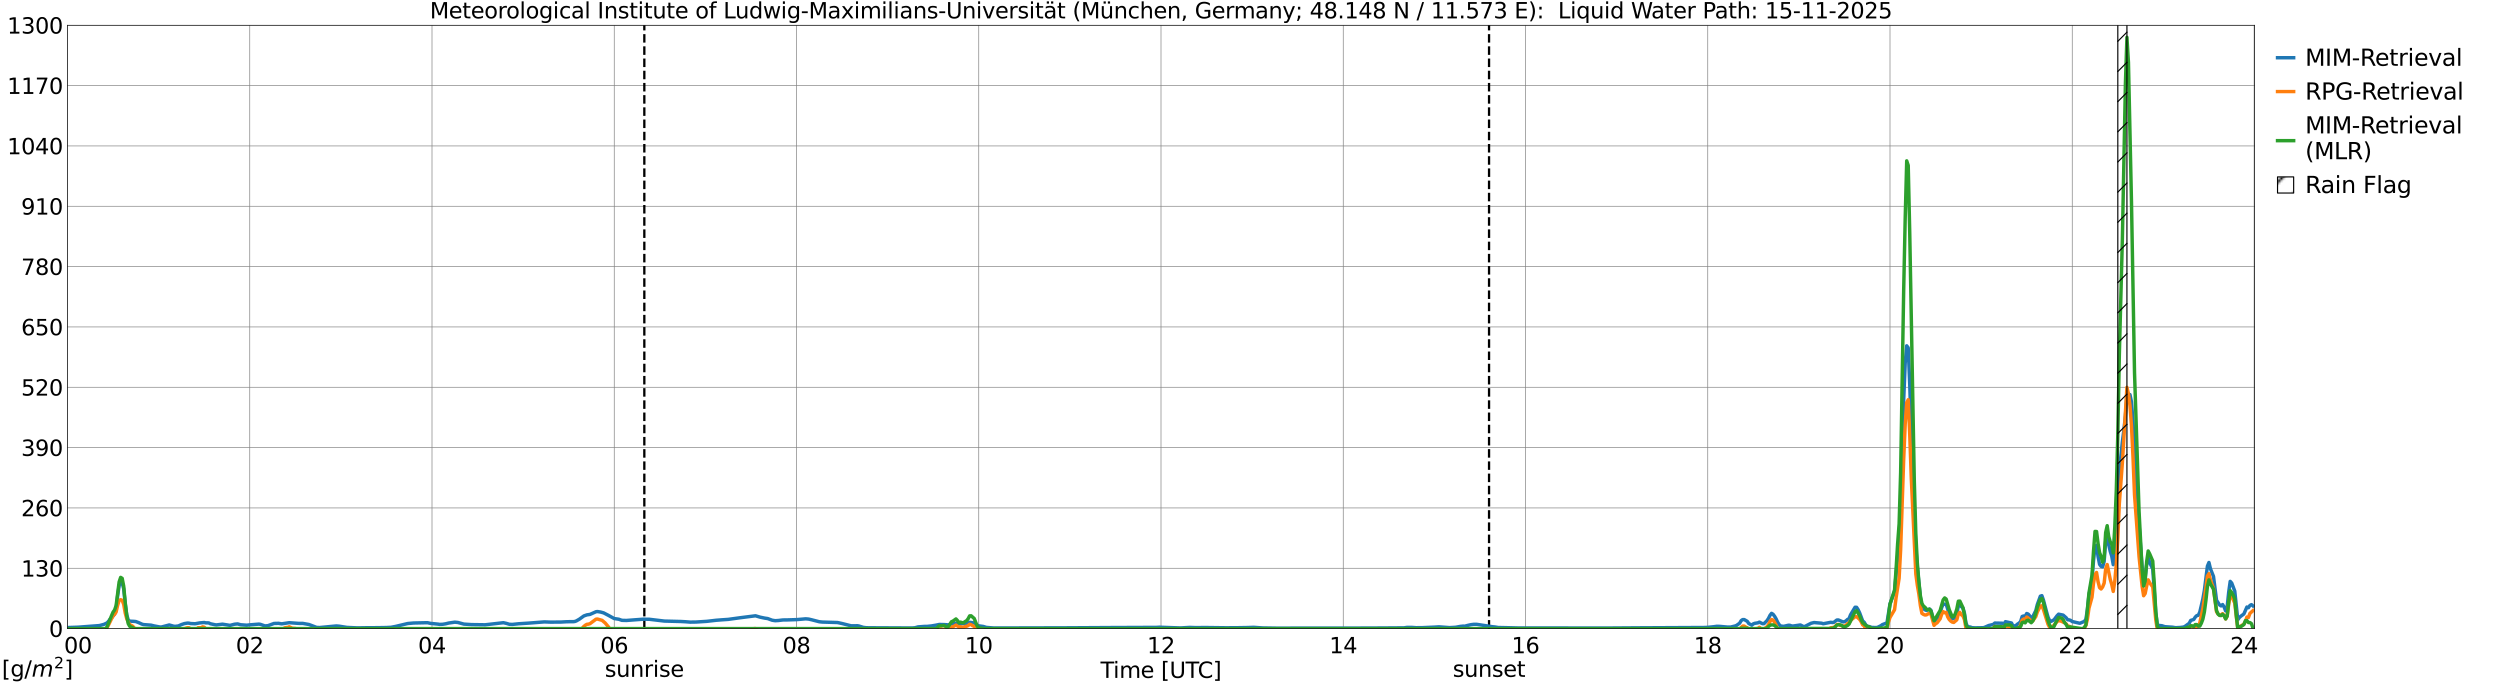 <?xml version="1.0" encoding="utf-8" standalone="no"?>
<!DOCTYPE svg PUBLIC "-//W3C//DTD SVG 1.1//EN"
  "http://www.w3.org/Graphics/SVG/1.1/DTD/svg11.dtd">
<svg xmlns:xlink="http://www.w3.org/1999/xlink" width="1085.4pt" height="296.64pt" viewBox="0 0 1085.4 296.64" xmlns="http://www.w3.org/2000/svg" version="1.1">
 <defs>
  <style type="text/css">*{stroke-linejoin: round; stroke-linecap: butt}</style>
 </defs>
 <g id="figure_1">
  <g id="patch_1">
   <path d="M 0 296.64 
L 1085.4 296.64 
L 1085.4 0 
L 0 0 
z
" style="fill: #ffffff"/>
  </g>
  <g id="axes_1">
   <g id="patch_2">
    <path d="M 29.306 272.909 
L 978.814 272.909 
L 978.814 10.976 
L 29.306 10.976 
z
" style="fill: #ffffff"/>
   </g>
   <g id="patch_3">
    <path d="M 978.814 272.909 
L 978.814 272.909 
L 978.814 10.976 
L 978.814 10.976 
z
" clip-path="url(#p5e3fa5f592)" style="fill: #d3d3d3; stroke: #d3d3d3; stroke-linejoin: miter"/>
   </g>
   <g id="matplotlib.axis_1">
    <g id="xtick_1">
     <g id="line2d_1">
      <path d="M 29.306 272.909 
L 29.306 10.976 
" clip-path="url(#p5e3fa5f592)" style="fill: none; stroke: #808080; stroke-width: 0.3; stroke-linecap: square"/>
     </g>
     <g id="line2d_2"/>
     <g id="text_1">
      <!--    00 -->
      <g transform="translate(18.733 283.627) scale(0.095 -0.095)">
       <defs>
        <path id="DejaVuSans-20" transform="scale(0.016)"/>
        <path id="DejaVuSans-30" d="M 2034 4250 
Q 1547 4250 1301 3770 
Q 1056 3291 1056 2328 
Q 1056 1369 1301 889 
Q 1547 409 2034 409 
Q 2525 409 2770 889 
Q 3016 1369 3016 2328 
Q 3016 3291 2770 3770 
Q 2525 4250 2034 4250 
z
M 2034 4750 
Q 2819 4750 3233 4129 
Q 3647 3509 3647 2328 
Q 3647 1150 3233 529 
Q 2819 -91 2034 -91 
Q 1250 -91 836 529 
Q 422 1150 422 2328 
Q 422 3509 836 4129 
Q 1250 4750 2034 4750 
z
" transform="scale(0.016)"/>
       </defs>
       <use xlink:href="#DejaVuSans-20"/>
       <use xlink:href="#DejaVuSans-20" transform="translate(31.787 0)"/>
       <use xlink:href="#DejaVuSans-20" transform="translate(63.574 0)"/>
       <use xlink:href="#DejaVuSans-30" transform="translate(95.361 0)"/>
       <use xlink:href="#DejaVuSans-30" transform="translate(158.984 0)"/>
      </g>
     </g>
    </g>
    <g id="xtick_2">
     <g id="line2d_3">
      <path d="M 108.431 272.909 
L 108.431 10.976 
" clip-path="url(#p5e3fa5f592)" style="fill: none; stroke: #808080; stroke-width: 0.3; stroke-linecap: square"/>
     </g>
     <g id="line2d_4"/>
     <g id="text_2">
      <!-- 02 -->
      <g transform="translate(102.387 283.627) scale(0.095 -0.095)">
       <defs>
        <path id="DejaVuSans-32" d="M 1228 531 
L 3431 531 
L 3431 0 
L 469 0 
L 469 531 
Q 828 903 1448 1529 
Q 2069 2156 2228 2338 
Q 2531 2678 2651 2914 
Q 2772 3150 2772 3378 
Q 2772 3750 2511 3984 
Q 2250 4219 1831 4219 
Q 1534 4219 1204 4116 
Q 875 4013 500 3803 
L 500 4441 
Q 881 4594 1212 4672 
Q 1544 4750 1819 4750 
Q 2544 4750 2975 4387 
Q 3406 4025 3406 3419 
Q 3406 3131 3298 2873 
Q 3191 2616 2906 2266 
Q 2828 2175 2409 1742 
Q 1991 1309 1228 531 
z
" transform="scale(0.016)"/>
       </defs>
       <use xlink:href="#DejaVuSans-30"/>
       <use xlink:href="#DejaVuSans-32" transform="translate(63.623 0)"/>
      </g>
     </g>
    </g>
    <g id="xtick_3">
     <g id="line2d_5">
      <path d="M 187.557 272.909 
L 187.557 10.976 
" clip-path="url(#p5e3fa5f592)" style="fill: none; stroke: #808080; stroke-width: 0.3; stroke-linecap: square"/>
     </g>
     <g id="line2d_6"/>
     <g id="text_3">
      <!-- 04 -->
      <g transform="translate(181.513 283.627) scale(0.095 -0.095)">
       <defs>
        <path id="DejaVuSans-34" d="M 2419 4116 
L 825 1625 
L 2419 1625 
L 2419 4116 
z
M 2253 4666 
L 3047 4666 
L 3047 1625 
L 3713 1625 
L 3713 1100 
L 3047 1100 
L 3047 0 
L 2419 0 
L 2419 1100 
L 313 1100 
L 313 1709 
L 2253 4666 
z
" transform="scale(0.016)"/>
       </defs>
       <use xlink:href="#DejaVuSans-30"/>
       <use xlink:href="#DejaVuSans-34" transform="translate(63.623 0)"/>
      </g>
     </g>
    </g>
    <g id="xtick_4">
     <g id="line2d_7">
      <path d="M 266.683 272.909 
L 266.683 10.976 
" clip-path="url(#p5e3fa5f592)" style="fill: none; stroke: #808080; stroke-width: 0.3; stroke-linecap: square"/>
     </g>
     <g id="line2d_8"/>
     <g id="text_4">
      <!-- 06 -->
      <g transform="translate(260.638 283.627) scale(0.095 -0.095)">
       <defs>
        <path id="DejaVuSans-36" d="M 2113 2584 
Q 1688 2584 1439 2293 
Q 1191 2003 1191 1497 
Q 1191 994 1439 701 
Q 1688 409 2113 409 
Q 2538 409 2786 701 
Q 3034 994 3034 1497 
Q 3034 2003 2786 2293 
Q 2538 2584 2113 2584 
z
M 3366 4563 
L 3366 3988 
Q 3128 4100 2886 4159 
Q 2644 4219 2406 4219 
Q 1781 4219 1451 3797 
Q 1122 3375 1075 2522 
Q 1259 2794 1537 2939 
Q 1816 3084 2150 3084 
Q 2853 3084 3261 2657 
Q 3669 2231 3669 1497 
Q 3669 778 3244 343 
Q 2819 -91 2113 -91 
Q 1303 -91 875 529 
Q 447 1150 447 2328 
Q 447 3434 972 4092 
Q 1497 4750 2381 4750 
Q 2619 4750 2861 4703 
Q 3103 4656 3366 4563 
z
" transform="scale(0.016)"/>
       </defs>
       <use xlink:href="#DejaVuSans-30"/>
       <use xlink:href="#DejaVuSans-36" transform="translate(63.623 0)"/>
      </g>
     </g>
    </g>
    <g id="xtick_5">
     <g id="line2d_9">
      <path d="M 345.808 272.909 
L 345.808 10.976 
" clip-path="url(#p5e3fa5f592)" style="fill: none; stroke: #808080; stroke-width: 0.3; stroke-linecap: square"/>
     </g>
     <g id="line2d_10"/>
     <g id="text_5">
      <!-- 08 -->
      <g transform="translate(339.764 283.627) scale(0.095 -0.095)">
       <defs>
        <path id="DejaVuSans-38" d="M 2034 2216 
Q 1584 2216 1326 1975 
Q 1069 1734 1069 1313 
Q 1069 891 1326 650 
Q 1584 409 2034 409 
Q 2484 409 2743 651 
Q 3003 894 3003 1313 
Q 3003 1734 2745 1975 
Q 2488 2216 2034 2216 
z
M 1403 2484 
Q 997 2584 770 2862 
Q 544 3141 544 3541 
Q 544 4100 942 4425 
Q 1341 4750 2034 4750 
Q 2731 4750 3128 4425 
Q 3525 4100 3525 3541 
Q 3525 3141 3298 2862 
Q 3072 2584 2669 2484 
Q 3125 2378 3379 2068 
Q 3634 1759 3634 1313 
Q 3634 634 3220 271 
Q 2806 -91 2034 -91 
Q 1263 -91 848 271 
Q 434 634 434 1313 
Q 434 1759 690 2068 
Q 947 2378 1403 2484 
z
M 1172 3481 
Q 1172 3119 1398 2916 
Q 1625 2713 2034 2713 
Q 2441 2713 2670 2916 
Q 2900 3119 2900 3481 
Q 2900 3844 2670 4047 
Q 2441 4250 2034 4250 
Q 1625 4250 1398 4047 
Q 1172 3844 1172 3481 
z
" transform="scale(0.016)"/>
       </defs>
       <use xlink:href="#DejaVuSans-30"/>
       <use xlink:href="#DejaVuSans-38" transform="translate(63.623 0)"/>
      </g>
     </g>
    </g>
    <g id="xtick_6">
     <g id="line2d_11">
      <path d="M 424.934 272.909 
L 424.934 10.976 
" clip-path="url(#p5e3fa5f592)" style="fill: none; stroke: #808080; stroke-width: 0.3; stroke-linecap: square"/>
     </g>
     <g id="line2d_12"/>
     <g id="text_6">
      <!-- 10 -->
      <g transform="translate(418.89 283.627) scale(0.095 -0.095)">
       <defs>
        <path id="DejaVuSans-31" d="M 794 531 
L 1825 531 
L 1825 4091 
L 703 3866 
L 703 4441 
L 1819 4666 
L 2450 4666 
L 2450 531 
L 3481 531 
L 3481 0 
L 794 0 
L 794 531 
z
" transform="scale(0.016)"/>
       </defs>
       <use xlink:href="#DejaVuSans-31"/>
       <use xlink:href="#DejaVuSans-30" transform="translate(63.623 0)"/>
      </g>
     </g>
    </g>
    <g id="xtick_7">
     <g id="line2d_13">
      <path d="M 504.06 272.909 
L 504.06 10.976 
" clip-path="url(#p5e3fa5f592)" style="fill: none; stroke: #808080; stroke-width: 0.3; stroke-linecap: square"/>
     </g>
     <g id="line2d_14"/>
     <g id="text_7">
      <!-- 12 -->
      <g transform="translate(498.015 283.627) scale(0.095 -0.095)">
       <use xlink:href="#DejaVuSans-31"/>
       <use xlink:href="#DejaVuSans-32" transform="translate(63.623 0)"/>
      </g>
     </g>
    </g>
    <g id="xtick_8">
     <g id="line2d_15">
      <path d="M 583.185 272.909 
L 583.185 10.976 
" clip-path="url(#p5e3fa5f592)" style="fill: none; stroke: #808080; stroke-width: 0.3; stroke-linecap: square"/>
     </g>
     <g id="line2d_16"/>
     <g id="text_8">
      <!-- 14 -->
      <g transform="translate(577.141 283.627) scale(0.095 -0.095)">
       <use xlink:href="#DejaVuSans-31"/>
       <use xlink:href="#DejaVuSans-34" transform="translate(63.623 0)"/>
      </g>
     </g>
    </g>
    <g id="xtick_9">
     <g id="line2d_17">
      <path d="M 662.311 272.909 
L 662.311 10.976 
" clip-path="url(#p5e3fa5f592)" style="fill: none; stroke: #808080; stroke-width: 0.3; stroke-linecap: square"/>
     </g>
     <g id="line2d_18"/>
     <g id="text_9">
      <!-- 16 -->
      <g transform="translate(656.267 283.627) scale(0.095 -0.095)">
       <use xlink:href="#DejaVuSans-31"/>
       <use xlink:href="#DejaVuSans-36" transform="translate(63.623 0)"/>
      </g>
     </g>
    </g>
    <g id="xtick_10">
     <g id="line2d_19">
      <path d="M 741.437 272.909 
L 741.437 10.976 
" clip-path="url(#p5e3fa5f592)" style="fill: none; stroke: #808080; stroke-width: 0.3; stroke-linecap: square"/>
     </g>
     <g id="line2d_20"/>
     <g id="text_10">
      <!-- 18 -->
      <g transform="translate(735.392 283.627) scale(0.095 -0.095)">
       <use xlink:href="#DejaVuSans-31"/>
       <use xlink:href="#DejaVuSans-38" transform="translate(63.623 0)"/>
      </g>
     </g>
    </g>
    <g id="xtick_11">
     <g id="line2d_21">
      <path d="M 820.562 272.909 
L 820.562 10.976 
" clip-path="url(#p5e3fa5f592)" style="fill: none; stroke: #808080; stroke-width: 0.3; stroke-linecap: square"/>
     </g>
     <g id="line2d_22"/>
     <g id="text_11">
      <!-- 20 -->
      <g transform="translate(814.518 283.627) scale(0.095 -0.095)">
       <use xlink:href="#DejaVuSans-32"/>
       <use xlink:href="#DejaVuSans-30" transform="translate(63.623 0)"/>
      </g>
     </g>
    </g>
    <g id="xtick_12">
     <g id="line2d_23">
      <path d="M 899.688 272.909 
L 899.688 10.976 
" clip-path="url(#p5e3fa5f592)" style="fill: none; stroke: #808080; stroke-width: 0.3; stroke-linecap: square"/>
     </g>
     <g id="line2d_24"/>
     <g id="text_12">
      <!-- 22 -->
      <g transform="translate(893.644 283.627) scale(0.095 -0.095)">
       <use xlink:href="#DejaVuSans-32"/>
       <use xlink:href="#DejaVuSans-32" transform="translate(63.623 0)"/>
      </g>
     </g>
    </g>
    <g id="xtick_13">
     <g id="line2d_25">
      <path d="M 978.814 272.909 
L 978.814 10.976 
" clip-path="url(#p5e3fa5f592)" style="fill: none; stroke: #808080; stroke-width: 0.3; stroke-linecap: square"/>
     </g>
     <g id="line2d_26"/>
     <g id="text_13">
      <!-- 24    -->
      <g transform="translate(968.241 283.627) scale(0.095 -0.095)">
       <use xlink:href="#DejaVuSans-32"/>
       <use xlink:href="#DejaVuSans-34" transform="translate(63.623 0)"/>
       <use xlink:href="#DejaVuSans-20" transform="translate(127.246 0)"/>
       <use xlink:href="#DejaVuSans-20" transform="translate(159.033 0)"/>
       <use xlink:href="#DejaVuSans-20" transform="translate(190.82 0)"/>
      </g>
     </g>
    </g>
    <g id="text_14">
     <!-- Time [UTC] -->
     <g transform="translate(477.806 294.322) scale(0.095 -0.095)">
      <defs>
       <path id="DejaVuSans-54" d="M -19 4666 
L 3928 4666 
L 3928 4134 
L 2272 4134 
L 2272 0 
L 1638 0 
L 1638 4134 
L -19 4134 
L -19 4666 
z
" transform="scale(0.016)"/>
       <path id="DejaVuSans-69" d="M 603 3500 
L 1178 3500 
L 1178 0 
L 603 0 
L 603 3500 
z
M 603 4863 
L 1178 4863 
L 1178 4134 
L 603 4134 
L 603 4863 
z
" transform="scale(0.016)"/>
       <path id="DejaVuSans-6d" d="M 3328 2828 
Q 3544 3216 3844 3400 
Q 4144 3584 4550 3584 
Q 5097 3584 5394 3201 
Q 5691 2819 5691 2113 
L 5691 0 
L 5113 0 
L 5113 2094 
Q 5113 2597 4934 2840 
Q 4756 3084 4391 3084 
Q 3944 3084 3684 2787 
Q 3425 2491 3425 1978 
L 3425 0 
L 2847 0 
L 2847 2094 
Q 2847 2600 2669 2842 
Q 2491 3084 2119 3084 
Q 1678 3084 1418 2786 
Q 1159 2488 1159 1978 
L 1159 0 
L 581 0 
L 581 3500 
L 1159 3500 
L 1159 2956 
Q 1356 3278 1631 3431 
Q 1906 3584 2284 3584 
Q 2666 3584 2933 3390 
Q 3200 3197 3328 2828 
z
" transform="scale(0.016)"/>
       <path id="DejaVuSans-65" d="M 3597 1894 
L 3597 1613 
L 953 1613 
Q 991 1019 1311 708 
Q 1631 397 2203 397 
Q 2534 397 2845 478 
Q 3156 559 3463 722 
L 3463 178 
Q 3153 47 2828 -22 
Q 2503 -91 2169 -91 
Q 1331 -91 842 396 
Q 353 884 353 1716 
Q 353 2575 817 3079 
Q 1281 3584 2069 3584 
Q 2775 3584 3186 3129 
Q 3597 2675 3597 1894 
z
M 3022 2063 
Q 3016 2534 2758 2815 
Q 2500 3097 2075 3097 
Q 1594 3097 1305 2825 
Q 1016 2553 972 2059 
L 3022 2063 
z
" transform="scale(0.016)"/>
       <path id="DejaVuSans-5b" d="M 550 4863 
L 1875 4863 
L 1875 4416 
L 1125 4416 
L 1125 -397 
L 1875 -397 
L 1875 -844 
L 550 -844 
L 550 4863 
z
" transform="scale(0.016)"/>
       <path id="DejaVuSans-55" d="M 556 4666 
L 1191 4666 
L 1191 1831 
Q 1191 1081 1462 751 
Q 1734 422 2344 422 
Q 2950 422 3222 751 
Q 3494 1081 3494 1831 
L 3494 4666 
L 4128 4666 
L 4128 1753 
Q 4128 841 3676 375 
Q 3225 -91 2344 -91 
Q 1459 -91 1007 375 
Q 556 841 556 1753 
L 556 4666 
z
" transform="scale(0.016)"/>
       <path id="DejaVuSans-43" d="M 4122 4306 
L 4122 3641 
Q 3803 3938 3442 4084 
Q 3081 4231 2675 4231 
Q 1875 4231 1450 3742 
Q 1025 3253 1025 2328 
Q 1025 1406 1450 917 
Q 1875 428 2675 428 
Q 3081 428 3442 575 
Q 3803 722 4122 1019 
L 4122 359 
Q 3791 134 3420 21 
Q 3050 -91 2638 -91 
Q 1578 -91 968 557 
Q 359 1206 359 2328 
Q 359 3453 968 4101 
Q 1578 4750 2638 4750 
Q 3056 4750 3426 4639 
Q 3797 4528 4122 4306 
z
" transform="scale(0.016)"/>
       <path id="DejaVuSans-5d" d="M 1947 4863 
L 1947 -844 
L 622 -844 
L 622 -397 
L 1369 -397 
L 1369 4416 
L 622 4416 
L 622 4863 
L 1947 4863 
z
" transform="scale(0.016)"/>
      </defs>
      <use xlink:href="#DejaVuSans-54"/>
      <use xlink:href="#DejaVuSans-69" transform="translate(57.959 0)"/>
      <use xlink:href="#DejaVuSans-6d" transform="translate(85.742 0)"/>
      <use xlink:href="#DejaVuSans-65" transform="translate(183.154 0)"/>
      <use xlink:href="#DejaVuSans-20" transform="translate(244.678 0)"/>
      <use xlink:href="#DejaVuSans-5b" transform="translate(276.465 0)"/>
      <use xlink:href="#DejaVuSans-55" transform="translate(315.479 0)"/>
      <use xlink:href="#DejaVuSans-54" transform="translate(388.672 0)"/>
      <use xlink:href="#DejaVuSans-43" transform="translate(443.881 0)"/>
      <use xlink:href="#DejaVuSans-5d" transform="translate(513.705 0)"/>
     </g>
    </g>
   </g>
   <g id="matplotlib.axis_2">
    <g id="ytick_1">
     <g id="line2d_27">
      <path d="M 29.306 272.909 
L 978.814 272.909 
" clip-path="url(#p5e3fa5f592)" style="fill: none; stroke: #808080; stroke-width: 0.3; stroke-linecap: square"/>
     </g>
     <g id="line2d_28"/>
     <g id="text_15">
      <!-- 0 -->
      <g transform="translate(21.261 276.518) scale(0.095 -0.095)">
       <use xlink:href="#DejaVuSans-30"/>
      </g>
     </g>
    </g>
    <g id="ytick_2">
     <g id="line2d_29">
      <path d="M 29.306 246.715 
L 978.814 246.715 
" clip-path="url(#p5e3fa5f592)" style="fill: none; stroke: #808080; stroke-width: 0.3; stroke-linecap: square"/>
     </g>
     <g id="line2d_30"/>
     <g id="text_16">
      <!-- 130 -->
      <g transform="translate(9.173 250.325) scale(0.095 -0.095)">
       <defs>
        <path id="DejaVuSans-33" d="M 2597 2516 
Q 3050 2419 3304 2112 
Q 3559 1806 3559 1356 
Q 3559 666 3084 287 
Q 2609 -91 1734 -91 
Q 1441 -91 1130 -33 
Q 819 25 488 141 
L 488 750 
Q 750 597 1062 519 
Q 1375 441 1716 441 
Q 2309 441 2620 675 
Q 2931 909 2931 1356 
Q 2931 1769 2642 2001 
Q 2353 2234 1838 2234 
L 1294 2234 
L 1294 2753 
L 1863 2753 
Q 2328 2753 2575 2939 
Q 2822 3125 2822 3475 
Q 2822 3834 2567 4026 
Q 2313 4219 1838 4219 
Q 1578 4219 1281 4162 
Q 984 4106 628 3988 
L 628 4550 
Q 988 4650 1302 4700 
Q 1616 4750 1894 4750 
Q 2613 4750 3031 4423 
Q 3450 4097 3450 3541 
Q 3450 3153 3228 2886 
Q 3006 2619 2597 2516 
z
" transform="scale(0.016)"/>
       </defs>
       <use xlink:href="#DejaVuSans-31"/>
       <use xlink:href="#DejaVuSans-33" transform="translate(63.623 0)"/>
       <use xlink:href="#DejaVuSans-30" transform="translate(127.246 0)"/>
      </g>
     </g>
    </g>
    <g id="ytick_3">
     <g id="line2d_31">
      <path d="M 29.306 220.522 
L 978.814 220.522 
" clip-path="url(#p5e3fa5f592)" style="fill: none; stroke: #808080; stroke-width: 0.3; stroke-linecap: square"/>
     </g>
     <g id="line2d_32"/>
     <g id="text_17">
      <!-- 260 -->
      <g transform="translate(9.173 224.131) scale(0.095 -0.095)">
       <use xlink:href="#DejaVuSans-32"/>
       <use xlink:href="#DejaVuSans-36" transform="translate(63.623 0)"/>
       <use xlink:href="#DejaVuSans-30" transform="translate(127.246 0)"/>
      </g>
     </g>
    </g>
    <g id="ytick_4">
     <g id="line2d_33">
      <path d="M 29.306 194.329 
L 978.814 194.329 
" clip-path="url(#p5e3fa5f592)" style="fill: none; stroke: #808080; stroke-width: 0.3; stroke-linecap: square"/>
     </g>
     <g id="line2d_34"/>
     <g id="text_18">
      <!-- 390 -->
      <g transform="translate(9.173 197.938) scale(0.095 -0.095)">
       <defs>
        <path id="DejaVuSans-39" d="M 703 97 
L 703 672 
Q 941 559 1184 500 
Q 1428 441 1663 441 
Q 2288 441 2617 861 
Q 2947 1281 2994 2138 
Q 2813 1869 2534 1725 
Q 2256 1581 1919 1581 
Q 1219 1581 811 2004 
Q 403 2428 403 3163 
Q 403 3881 828 4315 
Q 1253 4750 1959 4750 
Q 2769 4750 3195 4129 
Q 3622 3509 3622 2328 
Q 3622 1225 3098 567 
Q 2575 -91 1691 -91 
Q 1453 -91 1209 -44 
Q 966 3 703 97 
z
M 1959 2075 
Q 2384 2075 2632 2365 
Q 2881 2656 2881 3163 
Q 2881 3666 2632 3958 
Q 2384 4250 1959 4250 
Q 1534 4250 1286 3958 
Q 1038 3666 1038 3163 
Q 1038 2656 1286 2365 
Q 1534 2075 1959 2075 
z
" transform="scale(0.016)"/>
       </defs>
       <use xlink:href="#DejaVuSans-33"/>
       <use xlink:href="#DejaVuSans-39" transform="translate(63.623 0)"/>
       <use xlink:href="#DejaVuSans-30" transform="translate(127.246 0)"/>
      </g>
     </g>
    </g>
    <g id="ytick_5">
     <g id="line2d_35">
      <path d="M 29.306 168.136 
L 978.814 168.136 
" clip-path="url(#p5e3fa5f592)" style="fill: none; stroke: #808080; stroke-width: 0.3; stroke-linecap: square"/>
     </g>
     <g id="line2d_36"/>
     <g id="text_19">
      <!-- 520 -->
      <g transform="translate(9.173 171.745) scale(0.095 -0.095)">
       <defs>
        <path id="DejaVuSans-35" d="M 691 4666 
L 3169 4666 
L 3169 4134 
L 1269 4134 
L 1269 2991 
Q 1406 3038 1543 3061 
Q 1681 3084 1819 3084 
Q 2600 3084 3056 2656 
Q 3513 2228 3513 1497 
Q 3513 744 3044 326 
Q 2575 -91 1722 -91 
Q 1428 -91 1123 -41 
Q 819 9 494 109 
L 494 744 
Q 775 591 1075 516 
Q 1375 441 1709 441 
Q 2250 441 2565 725 
Q 2881 1009 2881 1497 
Q 2881 1984 2565 2268 
Q 2250 2553 1709 2553 
Q 1456 2553 1204 2497 
Q 953 2441 691 2322 
L 691 4666 
z
" transform="scale(0.016)"/>
       </defs>
       <use xlink:href="#DejaVuSans-35"/>
       <use xlink:href="#DejaVuSans-32" transform="translate(63.623 0)"/>
       <use xlink:href="#DejaVuSans-30" transform="translate(127.246 0)"/>
      </g>
     </g>
    </g>
    <g id="ytick_6">
     <g id="line2d_37">
      <path d="M 29.306 141.942 
L 978.814 141.942 
" clip-path="url(#p5e3fa5f592)" style="fill: none; stroke: #808080; stroke-width: 0.3; stroke-linecap: square"/>
     </g>
     <g id="line2d_38"/>
     <g id="text_20">
      <!-- 650 -->
      <g transform="translate(9.173 145.551) scale(0.095 -0.095)">
       <use xlink:href="#DejaVuSans-36"/>
       <use xlink:href="#DejaVuSans-35" transform="translate(63.623 0)"/>
       <use xlink:href="#DejaVuSans-30" transform="translate(127.246 0)"/>
      </g>
     </g>
    </g>
    <g id="ytick_7">
     <g id="line2d_39">
      <path d="M 29.306 115.749 
L 978.814 115.749 
" clip-path="url(#p5e3fa5f592)" style="fill: none; stroke: #808080; stroke-width: 0.3; stroke-linecap: square"/>
     </g>
     <g id="line2d_40"/>
     <g id="text_21">
      <!-- 780 -->
      <g transform="translate(9.173 119.358) scale(0.095 -0.095)">
       <defs>
        <path id="DejaVuSans-37" d="M 525 4666 
L 3525 4666 
L 3525 4397 
L 1831 0 
L 1172 0 
L 2766 4134 
L 525 4134 
L 525 4666 
z
" transform="scale(0.016)"/>
       </defs>
       <use xlink:href="#DejaVuSans-37"/>
       <use xlink:href="#DejaVuSans-38" transform="translate(63.623 0)"/>
       <use xlink:href="#DejaVuSans-30" transform="translate(127.246 0)"/>
      </g>
     </g>
    </g>
    <g id="ytick_8">
     <g id="line2d_41">
      <path d="M 29.306 89.556 
L 978.814 89.556 
" clip-path="url(#p5e3fa5f592)" style="fill: none; stroke: #808080; stroke-width: 0.3; stroke-linecap: square"/>
     </g>
     <g id="line2d_42"/>
     <g id="text_22">
      <!-- 910 -->
      <g transform="translate(9.173 93.165) scale(0.095 -0.095)">
       <use xlink:href="#DejaVuSans-39"/>
       <use xlink:href="#DejaVuSans-31" transform="translate(63.623 0)"/>
       <use xlink:href="#DejaVuSans-30" transform="translate(127.246 0)"/>
      </g>
     </g>
    </g>
    <g id="ytick_9">
     <g id="line2d_43">
      <path d="M 29.306 63.362 
L 978.814 63.362 
" clip-path="url(#p5e3fa5f592)" style="fill: none; stroke: #808080; stroke-width: 0.3; stroke-linecap: square"/>
     </g>
     <g id="line2d_44"/>
     <g id="text_23">
      <!-- 1040 -->
      <g transform="translate(3.128 66.972) scale(0.095 -0.095)">
       <use xlink:href="#DejaVuSans-31"/>
       <use xlink:href="#DejaVuSans-30" transform="translate(63.623 0)"/>
       <use xlink:href="#DejaVuSans-34" transform="translate(127.246 0)"/>
       <use xlink:href="#DejaVuSans-30" transform="translate(190.869 0)"/>
      </g>
     </g>
    </g>
    <g id="ytick_10">
     <g id="line2d_45">
      <path d="M 29.306 37.169 
L 978.814 37.169 
" clip-path="url(#p5e3fa5f592)" style="fill: none; stroke: #808080; stroke-width: 0.3; stroke-linecap: square"/>
     </g>
     <g id="line2d_46"/>
     <g id="text_24">
      <!-- 1170 -->
      <g transform="translate(3.128 40.778) scale(0.095 -0.095)">
       <use xlink:href="#DejaVuSans-31"/>
       <use xlink:href="#DejaVuSans-31" transform="translate(63.623 0)"/>
       <use xlink:href="#DejaVuSans-37" transform="translate(127.246 0)"/>
       <use xlink:href="#DejaVuSans-30" transform="translate(190.869 0)"/>
      </g>
     </g>
    </g>
    <g id="ytick_11">
     <g id="line2d_47">
      <path d="M 29.306 10.976 
L 978.814 10.976 
" clip-path="url(#p5e3fa5f592)" style="fill: none; stroke: #808080; stroke-width: 0.3; stroke-linecap: square"/>
     </g>
     <g id="line2d_48"/>
     <g id="text_25">
      <!-- 1300 -->
      <g transform="translate(3.128 14.585) scale(0.095 -0.095)">
       <use xlink:href="#DejaVuSans-31"/>
       <use xlink:href="#DejaVuSans-33" transform="translate(63.623 0)"/>
       <use xlink:href="#DejaVuSans-30" transform="translate(127.246 0)"/>
       <use xlink:href="#DejaVuSans-30" transform="translate(190.869 0)"/>
      </g>
     </g>
    </g>
   </g>
   <g id="line2d_49">
    <path d="M 279.739 272.909 
L 279.739 10.976 
" clip-path="url(#p5e3fa5f592)" style="fill: none; stroke-dasharray: 3.7,1.6; stroke-dashoffset: 0; stroke: #000000"/>
   </g>
   <g id="line2d_50">
    <path d="M 646.486 272.909 
L 646.486 10.976 
" clip-path="url(#p5e3fa5f592)" style="fill: none; stroke-dasharray: 3.7,1.6; stroke-dashoffset: 0; stroke: #000000"/>
   </g>
   <g id="line2d_51">
    <path d="M 29.306 272.457 
L 33.921 272.296 
L 43.153 271.6 
L 45.131 271.077 
L 46.45 270.465 
L 47.109 269.758 
L 47.768 268.839 
L 48.428 268.288 
L 49.747 266.567 
L 50.406 264.429 
L 51.065 258.727 
L 51.725 254.16 
L 52.384 252.706 
L 53.043 253.063 
L 53.703 255.636 
L 54.362 262.075 
L 55.022 266.899 
L 55.681 269.21 
L 56.34 269.687 
L 58.319 269.783 
L 58.978 269.858 
L 60.297 270.362 
L 61.615 270.967 
L 62.275 271.17 
L 65.572 271.413 
L 66.89 271.742 
L 69.528 272.232 
L 70.187 272.197 
L 73.484 271.333 
L 75.462 271.895 
L 76.122 271.922 
L 77.441 271.768 
L 78.759 271.17 
L 80.078 270.733 
L 81.397 270.519 
L 82.056 270.551 
L 82.716 270.715 
L 84.694 270.812 
L 86.672 270.446 
L 88.65 270.269 
L 89.309 270.413 
L 90.628 270.441 
L 91.288 270.789 
L 93.266 271.225 
L 93.925 271.316 
L 95.244 271.16 
L 96.563 270.985 
L 99.86 271.511 
L 101.838 271.009 
L 103.156 270.882 
L 104.475 271.244 
L 107.113 271.433 
L 108.431 271.288 
L 112.388 270.964 
L 113.047 271.06 
L 115.025 271.751 
L 116.344 271.633 
L 118.982 270.679 
L 120.96 270.626 
L 122.278 270.852 
L 125.575 270.354 
L 129.532 270.641 
L 131.51 270.665 
L 134.147 271.136 
L 137.444 272.39 
L 138.763 272.446 
L 146.016 271.764 
L 147.335 271.873 
L 150.632 272.395 
L 155.247 272.607 
L 159.204 272.537 
L 163.819 272.515 
L 167.776 272.447 
L 169.754 272.344 
L 171.732 271.968 
L 177.007 270.712 
L 179.645 270.482 
L 185.579 270.348 
L 186.898 270.648 
L 190.195 270.976 
L 190.854 271.088 
L 192.173 271.04 
L 193.492 270.827 
L 194.81 270.502 
L 197.448 270.124 
L 198.767 270.248 
L 201.404 270.961 
L 204.701 271.175 
L 210.635 271.258 
L 218.548 270.355 
L 219.867 270.652 
L 221.186 271.049 
L 222.504 271.09 
L 225.142 270.816 
L 229.757 270.516 
L 236.351 270 
L 238.989 270.104 
L 243.604 270.073 
L 245.583 269.953 
L 247.561 269.897 
L 248.88 269.908 
L 249.539 269.827 
L 250.198 269.595 
L 251.517 268.835 
L 253.495 267.412 
L 254.814 266.949 
L 256.133 266.757 
L 258.77 265.582 
L 259.43 265.51 
L 260.748 265.725 
L 262.067 266.084 
L 264.045 267.112 
L 265.364 267.841 
L 266.683 268.554 
L 268.661 268.845 
L 269.98 269.32 
L 271.958 269.379 
L 275.255 269.13 
L 279.211 268.833 
L 281.849 268.858 
L 288.442 269.646 
L 295.696 269.832 
L 297.674 269.942 
L 299.652 270.101 
L 302.289 270.058 
L 306.905 269.759 
L 310.861 269.301 
L 313.499 269.094 
L 316.136 268.914 
L 321.411 268.191 
L 328.005 267.353 
L 329.983 267.941 
L 331.961 268.359 
L 333.28 268.55 
L 335.258 269.283 
L 336.577 269.479 
L 337.896 269.4 
L 339.874 269.165 
L 341.852 269.142 
L 345.808 269.009 
L 348.446 268.795 
L 349.765 268.671 
L 351.083 268.781 
L 352.402 269.087 
L 355.699 269.938 
L 357.018 270.077 
L 363.612 270.276 
L 365.59 270.708 
L 369.546 271.708 
L 370.865 271.701 
L 372.184 271.671 
L 372.843 271.766 
L 374.821 272.381 
L 376.14 272.539 
L 378.118 272.566 
L 395.921 272.659 
L 397.24 272.55 
L 398.559 272.171 
L 401.196 271.971 
L 402.515 271.954 
L 404.493 271.746 
L 406.471 271.398 
L 407.79 271.117 
L 409.109 271.141 
L 410.428 271.194 
L 411.746 271.297 
L 413.065 270.9 
L 415.043 270.602 
L 416.362 270.862 
L 419.659 270.691 
L 420.318 270.51 
L 420.978 270.168 
L 422.956 270.459 
L 423.615 270.872 
L 424.275 271.456 
L 424.934 271.716 
L 426.912 271.986 
L 428.231 272.392 
L 431.528 272.665 
L 462.519 272.581 
L 482.3 272.46 
L 502.082 272.38 
L 503.4 272.31 
L 512.632 272.632 
L 514.61 272.501 
L 516.588 272.395 
L 519.226 272.484 
L 523.182 272.442 
L 532.413 272.557 
L 537.688 272.521 
L 541.644 272.454 
L 544.282 272.354 
L 548.238 272.63 
L 554.173 272.727 
L 589.779 272.697 
L 599.67 272.657 
L 609.561 272.585 
L 610.879 272.385 
L 612.858 272.383 
L 614.836 272.524 
L 617.473 272.502 
L 622.748 272.269 
L 624.726 272.144 
L 629.342 272.485 
L 631.98 272.332 
L 633.958 271.968 
L 635.276 271.83 
L 635.936 271.872 
L 637.255 271.515 
L 638.573 271.219 
L 639.892 271.054 
L 641.211 271.071 
L 647.805 272.073 
L 649.123 272.212 
L 650.442 272.436 
L 653.739 272.504 
L 659.014 272.641 
L 664.289 272.657 
L 699.236 272.671 
L 712.424 272.574 
L 740.118 272.431 
L 741.437 272.359 
L 744.074 272.092 
L 745.393 271.908 
L 746.712 271.948 
L 750.009 272.248 
L 751.327 272.25 
L 753.306 271.777 
L 753.965 271.51 
L 755.284 270.573 
L 755.943 269.453 
L 756.602 268.998 
L 757.262 268.987 
L 758.581 269.741 
L 759.24 270.706 
L 760.559 271.416 
L 761.218 270.853 
L 761.878 270.615 
L 763.196 270.416 
L 763.856 270.104 
L 765.174 270.76 
L 765.834 270.767 
L 767.153 269.476 
L 767.812 268.474 
L 768.471 267.146 
L 769.131 266.296 
L 769.79 266.684 
L 770.449 267.554 
L 771.109 268.68 
L 771.768 270.121 
L 772.428 271.186 
L 773.087 271.793 
L 774.406 271.928 
L 776.384 271.468 
L 777.043 271.473 
L 777.703 271.709 
L 778.362 271.818 
L 781.659 271.333 
L 782.978 272.011 
L 783.637 271.964 
L 786.275 270.604 
L 787.593 270.286 
L 790.89 270.572 
L 791.55 270.804 
L 794.847 270.18 
L 795.506 270.283 
L 796.165 270.216 
L 797.484 269.183 
L 798.143 269.16 
L 800.122 269.991 
L 800.781 269.928 
L 801.44 269.576 
L 802.1 268.956 
L 802.759 268.657 
L 803.419 266.957 
L 805.397 263.642 
L 806.056 263.671 
L 806.715 264.697 
L 807.375 266.064 
L 808.694 269.593 
L 809.353 270.154 
L 810.012 271.263 
L 810.672 271.926 
L 811.331 271.984 
L 812.65 272.402 
L 814.628 272.468 
L 815.287 272.304 
L 816.606 271.661 
L 817.265 271.177 
L 819.244 270.422 
L 820.562 262.167 
L 822.541 256.815 
L 824.519 234.149 
L 825.178 218.18 
L 826.497 173.81 
L 827.156 157.72 
L 827.816 150.139 
L 828.475 151.003 
L 829.134 166.977 
L 829.794 187.584 
L 831.772 237.549 
L 832.431 246.266 
L 833.75 259.392 
L 834.409 263.257 
L 835.069 264.249 
L 835.728 264.745 
L 836.388 265.02 
L 837.706 264.423 
L 838.366 264.964 
L 839.025 267.85 
L 839.684 270.229 
L 840.344 269.088 
L 841.003 268.535 
L 842.322 266.314 
L 842.981 263.809 
L 843.641 262.311 
L 844.959 262.343 
L 846.278 266.587 
L 847.597 268.677 
L 848.256 268.526 
L 848.916 267.892 
L 849.575 266.459 
L 850.235 263.006 
L 850.894 262.266 
L 851.553 263.376 
L 852.213 263.944 
L 852.872 266.144 
L 853.531 270.424 
L 854.191 272.05 
L 855.51 272.256 
L 856.169 272.515 
L 857.488 272.59 
L 860.785 272.534 
L 861.444 272.445 
L 863.422 271.574 
L 865.4 271.102 
L 866.06 270.513 
L 869.357 270.579 
L 870.016 271.056 
L 870.675 269.91 
L 873.313 270.488 
L 873.972 271.793 
L 874.632 271.746 
L 875.291 271.527 
L 875.95 270.943 
L 876.61 270.533 
L 877.269 269.849 
L 877.929 267.663 
L 878.588 267.42 
L 879.247 267.577 
L 879.907 266.371 
L 880.566 266.615 
L 881.885 268.201 
L 882.544 267.767 
L 883.863 265.116 
L 884.522 262.468 
L 885.841 258.845 
L 886.5 258.621 
L 887.16 260.489 
L 888.479 265.448 
L 889.138 267.824 
L 889.797 269.331 
L 890.457 269.793 
L 891.775 269.091 
L 893.094 267.33 
L 893.754 266.652 
L 895.732 267.055 
L 897.051 268.213 
L 897.71 269.082 
L 898.369 269.139 
L 899.029 269.367 
L 899.688 269.853 
L 902.985 270.608 
L 904.963 269.78 
L 905.622 268.836 
L 906.282 264.516 
L 906.941 258.379 
L 908.26 251.912 
L 908.919 243.442 
L 909.579 237.372 
L 910.238 236.763 
L 910.898 241.641 
L 911.557 245.024 
L 912.216 245.915 
L 912.876 246.085 
L 913.535 243.792 
L 914.194 235.012 
L 914.854 232.369 
L 915.513 236.473 
L 916.173 239.349 
L 916.832 241.469 
L 917.491 245.156 
L 918.151 238.532 
L 918.81 228.599 
L 920.129 204.419 
L 921.448 191.804 
L 922.107 186.702 
L 922.766 180.565 
L 923.426 171.476 
L 924.085 171.574 
L 924.745 171.328 
L 925.404 174.526 
L 926.063 182.994 
L 926.723 196.779 
L 927.382 205.835 
L 928.701 227.879 
L 930.02 246.373 
L 930.679 252.038 
L 931.338 250.778 
L 931.998 245.122 
L 932.657 242.135 
L 933.316 244.277 
L 934.635 247.02 
L 935.954 266.008 
L 936.613 271.093 
L 937.273 271.539 
L 938.592 271.662 
L 939.91 272.085 
L 943.207 272.299 
L 944.526 272.525 
L 946.504 272.424 
L 947.823 272.268 
L 948.482 272.053 
L 950.46 270.631 
L 951.12 269.368 
L 952.438 268.941 
L 953.098 267.914 
L 953.757 267.271 
L 954.417 267.126 
L 955.076 265.672 
L 956.395 260.056 
L 957.054 256.309 
L 958.373 245.801 
L 959.032 244.214 
L 959.692 246.946 
L 961.01 250.265 
L 962.329 260.618 
L 963.648 262.635 
L 964.307 263.063 
L 964.967 262.476 
L 965.626 263.539 
L 966.285 265.237 
L 966.945 263.499 
L 967.604 257.159 
L 968.264 252.415 
L 968.923 253.135 
L 970.242 256.626 
L 971.561 269.077 
L 972.22 268.122 
L 972.879 267.54 
L 974.198 266.567 
L 975.517 263.545 
L 976.176 263.84 
L 976.836 262.852 
L 977.495 262.514 
L 978.154 263.057 
L 978.154 263.057 
" clip-path="url(#p5e3fa5f592)" style="fill: none; stroke: #1f77b4; stroke-width: 1.5; stroke-linecap: square"/>
   </g>
   <g id="line2d_52">
    <path d="M 29.306 276.124 
L 31.943 276.076 
L 36.559 275.432 
L 38.537 275.353 
L 39.856 275.434 
L 42.493 275.221 
L 43.812 274.959 
L 44.472 274.569 
L 45.131 274.372 
L 45.79 273.774 
L 46.45 272.685 
L 48.428 268.626 
L 49.087 267.348 
L 49.747 266.722 
L 50.406 265.718 
L 51.065 262.835 
L 51.725 260.668 
L 52.384 260.374 
L 53.043 260.627 
L 53.703 262.394 
L 54.362 266.121 
L 55.022 268.611 
L 55.681 270.123 
L 56.34 271.161 
L 57.659 271.915 
L 58.319 272.695 
L 58.978 273.086 
L 61.615 275.202 
L 62.275 275.559 
L 64.912 275.535 
L 65.572 275.571 
L 66.231 275.731 
L 70.187 275.951 
L 71.506 275.553 
L 72.825 274.857 
L 73.484 274.771 
L 75.462 275.295 
L 76.122 275.273 
L 77.441 275.015 
L 78.1 274.64 
L 79.419 273.369 
L 80.078 272.959 
L 81.397 272.519 
L 82.056 272.538 
L 82.716 272.978 
L 84.034 273.394 
L 84.694 273.48 
L 85.353 273.251 
L 86.013 272.523 
L 87.331 272.529 
L 87.991 272.163 
L 88.65 272.308 
L 89.309 272.967 
L 90.628 273.011 
L 91.288 273.624 
L 91.947 274.071 
L 92.606 274.366 
L 93.925 274.648 
L 94.584 274.563 
L 96.563 273.85 
L 97.881 274.108 
L 99.86 274.723 
L 101.178 274.145 
L 102.497 273.991 
L 103.156 273.924 
L 104.475 274.536 
L 105.794 274.835 
L 106.453 274.978 
L 107.113 274.908 
L 108.431 274.563 
L 110.41 274.164 
L 111.069 273.801 
L 111.728 273.581 
L 112.388 273.533 
L 113.047 273.64 
L 114.366 274.421 
L 115.025 274.717 
L 116.344 274.531 
L 118.982 273.057 
L 120.96 272.953 
L 121.619 273.1 
L 122.278 273.415 
L 123.597 272.603 
L 124.257 272.442 
L 124.916 272.415 
L 125.575 272.121 
L 126.894 272.77 
L 128.213 272.848 
L 129.532 273.22 
L 131.51 273.203 
L 133.488 273.679 
L 134.147 273.936 
L 134.807 274.368 
L 136.125 275.042 
L 137.444 275.826 
L 138.763 276.084 
L 143.379 276.129 
L 149.972 275.972 
L 151.951 275.985 
L 154.588 275.975 
L 158.544 276.217 
L 161.841 276.005 
L 164.479 276.144 
L 168.435 276.021 
L 170.413 275.955 
L 177.007 275.996 
L 178.985 276.22 
L 182.282 275.845 
L 186.898 276.084 
L 192.173 276.067 
L 194.151 275.856 
L 194.81 275.774 
L 198.767 276.02 
L 202.063 276.076 
L 205.36 275.83 
L 206.02 275.842 
L 207.339 275.991 
L 210.635 276.113 
L 213.273 276.073 
L 219.867 276.034 
L 221.845 276.24 
L 223.164 276.234 
L 226.461 275.96 
L 231.076 275.892 
L 233.054 276.05 
L 237.011 275.446 
L 239.648 275.492 
L 241.626 275.43 
L 245.583 275.692 
L 246.901 275.667 
L 248.88 275.692 
L 249.539 275.566 
L 250.198 275.243 
L 251.517 274.2 
L 253.495 271.955 
L 254.155 271.427 
L 254.814 271.052 
L 255.473 270.985 
L 256.133 270.785 
L 258.77 268.817 
L 259.43 268.768 
L 261.408 269.336 
L 262.726 270.461 
L 264.045 272.023 
L 264.705 272.916 
L 265.364 273.354 
L 266.683 274.59 
L 268.661 275.034 
L 269.98 275.919 
L 271.298 275.919 
L 275.255 275.606 
L 278.552 275.695 
L 281.189 275.707 
L 288.442 275.7 
L 292.399 275.922 
L 296.355 275.868 
L 299.652 275.94 
L 302.289 275.797 
L 310.202 275.798 
L 313.499 275.501 
L 316.796 275.423 
L 320.752 275.072 
L 321.411 275.02 
L 322.73 274.727 
L 324.708 274.125 
L 325.368 273.647 
L 327.346 272.925 
L 328.005 272.899 
L 328.665 273.439 
L 329.983 273.957 
L 330.643 274.075 
L 331.302 274.311 
L 332.621 274.421 
L 333.28 274.567 
L 335.258 275.55 
L 337.236 275.798 
L 339.874 275.296 
L 341.193 275.311 
L 343.171 275.57 
L 344.49 275.597 
L 345.808 275.356 
L 348.446 275.072 
L 349.105 274.865 
L 351.083 274.711 
L 351.743 274.752 
L 353.721 275.165 
L 355.699 275.434 
L 357.677 275.463 
L 360.974 275.435 
L 366.249 275.68 
L 370.865 275.69 
L 372.184 275.346 
L 373.502 275.412 
L 374.162 275.532 
L 375.481 275.918 
L 377.459 275.964 
L 380.096 275.975 
L 381.415 275.989 
L 382.734 275.798 
L 385.371 275.674 
L 389.328 275.877 
L 391.306 276.079 
L 395.262 275.829 
L 397.24 275.809 
L 399.218 275.196 
L 400.537 274.994 
L 401.196 274.958 
L 401.856 275.041 
L 403.175 274.854 
L 403.834 274.769 
L 405.153 274.409 
L 405.812 273.935 
L 406.471 273.821 
L 407.131 273.346 
L 408.45 272.94 
L 409.109 273.232 
L 409.768 273.189 
L 411.746 273.676 
L 412.406 272.831 
L 413.065 272.223 
L 413.725 272.122 
L 415.043 271.38 
L 416.362 272.222 
L 417.022 272.085 
L 417.681 272.33 
L 418.34 272.299 
L 419 272.007 
L 419.659 271.906 
L 420.318 271.614 
L 420.978 271.017 
L 421.637 271.233 
L 422.297 271.673 
L 422.956 271.949 
L 424.275 273.963 
L 424.934 274.509 
L 426.912 274.941 
L 427.572 275.332 
L 430.209 275.801 
L 431.528 275.847 
L 433.506 275.751 
L 434.825 275.722 
L 436.803 275.837 
L 439.44 276.14 
L 442.078 276.108 
L 443.397 276.066 
L 446.034 275.767 
L 447.353 275.954 
L 449.331 276.248 
L 451.309 275.942 
L 452.628 275.769 
L 454.606 275.844 
L 458.563 275.915 
L 461.859 275.809 
L 464.497 275.753 
L 467.134 275.904 
L 469.113 275.96 
L 471.75 275.76 
L 473.728 275.534 
L 474.388 275.381 
L 477.025 275.682 
L 478.344 275.722 
L 481.641 275.701 
L 483.619 275.691 
L 486.256 275.766 
L 488.235 275.983 
L 492.85 276.031 
L 495.488 275.757 
L 499.444 275.902 
L 501.422 275.701 
L 502.082 275.608 
L 502.741 275.683 
L 504.06 275.655 
L 512.632 275.773 
L 516.588 275.434 
L 520.544 275.723 
L 522.522 275.663 
L 523.182 275.829 
L 529.116 275.787 
L 532.413 275.959 
L 535.051 275.842 
L 537.688 275.856 
L 540.985 275.749 
L 543.623 275.446 
L 546.26 275.386 
L 550.216 275.573 
L 556.151 275.41 
L 558.129 275.437 
L 562.085 275.604 
L 562.745 275.587 
L 563.404 275.708 
L 572.635 275.561 
L 574.613 275.417 
L 576.592 275.652 
L 578.57 275.829 
L 580.548 275.669 
L 583.185 275.528 
L 589.12 275.486 
L 590.439 275.567 
L 593.736 275.355 
L 598.351 275.743 
L 602.307 275.824 
L 603.626 275.667 
L 608.901 275.557 
L 610.879 275.195 
L 612.198 275.344 
L 614.836 275.943 
L 616.154 275.925 
L 617.473 275.866 
L 618.792 275.75 
L 621.429 276.105 
L 622.089 276.018 
L 624.067 275.432 
L 624.726 275.325 
L 626.045 275.458 
L 628.023 275.827 
L 630.001 275.793 
L 631.32 275.728 
L 633.298 275.121 
L 635.276 274.951 
L 635.936 275.122 
L 636.595 274.959 
L 637.914 274.438 
L 640.552 274.095 
L 642.53 274.054 
L 645.827 274.968 
L 647.145 275.166 
L 650.442 275.797 
L 655.717 275.875 
L 657.036 275.939 
L 660.992 275.616 
L 664.949 275.624 
L 666.927 275.654 
L 668.246 275.749 
L 672.861 275.687 
L 679.455 275.958 
L 682.092 275.887 
L 686.708 276.027 
L 689.346 275.874 
L 691.983 275.889 
L 695.28 275.824 
L 697.258 276.091 
L 701.215 275.83 
L 703.193 275.736 
L 710.446 275.836 
L 711.765 275.869 
L 717.699 275.827 
L 723.633 275.839 
L 724.293 275.863 
L 725.612 275.772 
L 729.568 275.707 
L 732.865 275.751 
L 744.074 275.636 
L 745.393 275.439 
L 747.371 275.468 
L 751.327 275.692 
L 752.646 275.421 
L 753.965 274.735 
L 755.284 273.69 
L 755.943 272.384 
L 756.602 271.821 
L 757.262 271.811 
L 757.921 272.256 
L 758.581 272.54 
L 759.24 273.626 
L 760.559 274.263 
L 761.218 273.245 
L 761.878 273.006 
L 763.196 272.856 
L 763.856 272.336 
L 764.515 272.883 
L 765.174 273.233 
L 765.834 273.158 
L 767.153 272.097 
L 767.812 271.2 
L 768.471 269.835 
L 769.131 268.971 
L 769.79 269.209 
L 770.449 270.159 
L 771.109 271.379 
L 771.768 272.98 
L 772.428 274.239 
L 773.087 275.153 
L 773.746 275.27 
L 774.406 275.125 
L 775.065 274.861 
L 776.384 274.202 
L 777.043 274.156 
L 777.703 274.511 
L 778.362 274.638 
L 781.659 274.089 
L 782.978 274.866 
L 783.637 274.87 
L 784.296 274.635 
L 785.615 273.996 
L 786.934 273.483 
L 788.253 273.21 
L 790.89 273.348 
L 791.55 273.642 
L 792.209 273.547 
L 793.528 273.061 
L 794.187 272.979 
L 794.847 272.571 
L 796.165 272.393 
L 796.825 271.956 
L 797.484 271.165 
L 798.143 271.1 
L 798.803 271.491 
L 799.462 271.566 
L 800.122 271.788 
L 800.781 271.804 
L 801.44 271.482 
L 802.1 270.787 
L 802.759 270.57 
L 803.419 269.363 
L 805.397 267.747 
L 806.056 267.735 
L 807.375 268.883 
L 808.034 269.918 
L 808.694 271.275 
L 809.353 271.714 
L 810.012 273.166 
L 810.672 274.272 
L 811.331 274.455 
L 812.65 275.306 
L 814.628 275.243 
L 815.287 275.021 
L 815.947 274.49 
L 816.606 274.133 
L 817.265 273.616 
L 818.584 273.178 
L 819.244 272.923 
L 819.903 270.062 
L 820.562 268.081 
L 822.541 264.717 
L 823.2 259.548 
L 824.519 251.057 
L 825.178 238.725 
L 826.497 199.578 
L 827.156 184.26 
L 827.816 174.756 
L 828.475 173.528 
L 829.134 188.688 
L 829.794 207.36 
L 831.772 249.226 
L 832.431 254.098 
L 833.091 257.899 
L 833.75 262.867 
L 834.409 266.289 
L 835.069 266.733 
L 835.728 267.008 
L 836.388 266.943 
L 837.706 266.163 
L 838.366 266.732 
L 839.684 271.496 
L 840.344 270.813 
L 841.003 270.418 
L 842.322 268.689 
L 842.981 266.751 
L 843.641 265.526 
L 844.3 266.039 
L 844.959 265.865 
L 845.619 267.825 
L 846.278 268.961 
L 846.938 269.66 
L 847.597 270.089 
L 848.256 270.226 
L 849.575 269.094 
L 850.235 266.487 
L 850.894 265.872 
L 851.553 266.919 
L 852.213 267.325 
L 852.872 269 
L 853.531 272.699 
L 854.191 274.61 
L 855.51 274.996 
L 856.169 275.583 
L 856.828 275.752 
L 861.444 275.321 
L 863.422 273.751 
L 864.741 272.988 
L 865.4 272.852 
L 866.06 271.996 
L 866.719 272.126 
L 868.697 272.089 
L 869.357 272.269 
L 870.016 273.049 
L 870.675 271.746 
L 872.653 272.17 
L 873.313 272.636 
L 873.972 274.149 
L 874.632 274.257 
L 875.291 273.939 
L 876.61 272.428 
L 877.269 271.387 
L 877.929 269.232 
L 878.588 268.782 
L 879.247 268.933 
L 879.907 267.892 
L 880.566 268.318 
L 881.885 269.687 
L 882.544 269.554 
L 883.863 267.695 
L 884.522 265.728 
L 885.841 263.096 
L 886.5 263.018 
L 887.16 264.572 
L 889.138 270.956 
L 889.797 272.251 
L 890.457 272.533 
L 891.775 271.473 
L 893.094 269.894 
L 893.754 269.422 
L 895.072 269.748 
L 895.732 270.129 
L 896.391 270.324 
L 897.051 270.873 
L 897.71 271.784 
L 898.369 271.918 
L 899.029 272.344 
L 899.688 273.306 
L 902.326 274.373 
L 902.985 274.674 
L 903.644 273.938 
L 904.304 273.459 
L 904.963 272.686 
L 905.622 271.475 
L 906.282 268.756 
L 906.941 264.065 
L 908.26 259.27 
L 908.919 253.204 
L 909.579 249.409 
L 910.238 248.555 
L 910.898 252.551 
L 911.557 255.158 
L 912.216 255.709 
L 912.876 254.835 
L 913.535 253.17 
L 914.194 247.111 
L 914.854 245.104 
L 916.173 251.49 
L 916.832 253.734 
L 917.491 256.771 
L 918.151 252.392 
L 918.81 244.878 
L 919.469 233.511 
L 920.129 218.628 
L 921.448 200.975 
L 923.426 168.182 
L 924.085 170.988 
L 924.745 176.103 
L 925.404 184.951 
L 926.063 198.5 
L 926.723 214.854 
L 928.701 241.732 
L 930.02 254.573 
L 930.679 258.639 
L 931.338 257.688 
L 931.998 254.438 
L 932.657 251.748 
L 933.316 253.022 
L 934.635 254.839 
L 935.954 269.115 
L 936.613 273.377 
L 937.273 274.295 
L 938.592 274.396 
L 939.91 275.083 
L 941.888 274.801 
L 943.207 274.747 
L 944.526 275.013 
L 945.185 274.967 
L 946.504 274.998 
L 947.823 274.837 
L 949.142 273.806 
L 950.46 272.675 
L 951.12 271.667 
L 952.438 272.503 
L 954.417 271.935 
L 955.076 270.358 
L 956.395 264.178 
L 957.714 255.293 
L 958.373 250.143 
L 959.032 249.058 
L 959.692 251.795 
L 961.01 255.489 
L 962.329 265.604 
L 962.989 266.504 
L 963.648 267.082 
L 964.307 266.913 
L 964.967 266.447 
L 965.626 267.264 
L 966.285 268.713 
L 966.945 267.468 
L 967.604 262.384 
L 968.264 258.209 
L 968.923 258.809 
L 970.242 261.852 
L 971.561 273.031 
L 972.22 272.12 
L 972.879 271.812 
L 974.198 270.976 
L 974.857 269.861 
L 975.517 267.909 
L 976.176 268.091 
L 976.836 266.296 
L 978.154 265.123 
L 978.154 265.123 
" clip-path="url(#p5e3fa5f592)" style="fill: none; stroke: #ff7f0e; stroke-width: 1.5; stroke-linecap: square"/>
   </g>
   <g id="line2d_53">
    <path d="M 29.306 272.909 
L 45.79 272.909 
L 46.45 272.221 
L 48.428 267.295 
L 49.087 265.761 
L 49.747 264.846 
L 50.406 262.933 
L 51.725 252.644 
L 52.384 250.685 
L 53.043 251.096 
L 53.703 254.491 
L 54.362 261.599 
L 55.022 267.267 
L 55.681 270.76 
L 56.34 271.953 
L 57.659 272.515 
L 58.319 272.909 
L 406.471 272.909 
L 407.79 271.681 
L 409.109 271.681 
L 409.768 271.504 
L 411.087 272.337 
L 411.746 272.037 
L 413.065 269.942 
L 413.725 269.662 
L 415.043 268.721 
L 415.703 269.425 
L 416.362 270.401 
L 417.022 270.105 
L 417.681 270.333 
L 418.34 270.379 
L 419 269.863 
L 419.659 269.499 
L 420.318 268.641 
L 420.978 267.395 
L 421.637 267.361 
L 422.956 268.515 
L 424.275 271.844 
L 424.934 272.592 
L 427.572 272.909 
L 755.284 272.909 
L 755.943 272.754 
L 758.581 272.754 
L 759.24 272.909 
L 766.493 272.909 
L 767.153 272.66 
L 768.471 271.434 
L 769.131 271.308 
L 769.79 271.308 
L 770.449 271.557 
L 771.768 272.783 
L 772.428 272.909 
L 795.506 272.836 
L 796.165 272.61 
L 796.825 272.126 
L 797.484 271.405 
L 798.143 271.19 
L 798.803 271.262 
L 799.462 271.489 
L 800.122 271.972 
L 800.781 272.262 
L 802.1 271.591 
L 802.759 271.003 
L 804.078 268.303 
L 805.397 265.569 
L 806.056 265.162 
L 807.375 267.3 
L 808.034 268.98 
L 808.694 270.347 
L 810.012 271.46 
L 810.672 271.97 
L 811.331 272.071 
L 812.65 272.85 
L 815.947 272.834 
L 816.606 272.68 
L 817.925 272.677 
L 818.584 272.523 
L 819.244 272.572 
L 820.562 262.345 
L 822.541 256.158 
L 823.2 247.127 
L 823.859 236.226 
L 824.519 227.44 
L 825.178 205.172 
L 826.497 126.323 
L 827.156 94.959 
L 827.816 69.84 
L 828.475 71.817 
L 829.134 101.235 
L 831.112 208.716 
L 831.772 231.766 
L 832.431 244.492 
L 833.091 252.521 
L 833.75 258.646 
L 834.409 261.963 
L 835.069 263.124 
L 835.728 263.625 
L 836.388 264.438 
L 837.047 264.79 
L 837.706 264.494 
L 838.366 265.378 
L 839.684 269.517 
L 842.322 265.082 
L 843.641 260.435 
L 844.3 259.603 
L 844.959 260.082 
L 846.278 264.681 
L 847.597 267.875 
L 848.256 267.647 
L 848.916 266.445 
L 849.575 264.367 
L 850.235 261.02 
L 850.894 260.97 
L 852.213 263.796 
L 852.872 266.8 
L 853.531 271.206 
L 854.191 272.572 
L 856.169 272.909 
L 864.741 272.909 
L 865.4 272.777 
L 866.06 272.083 
L 868.697 272.083 
L 869.357 272.214 
L 870.016 272.59 
L 870.675 271.32 
L 872.653 271.32 
L 873.313 271.639 
L 873.972 272.909 
L 875.291 272.909 
L 875.95 272.581 
L 876.61 272.419 
L 877.269 272.039 
L 877.929 270.332 
L 878.588 270.104 
L 879.247 270.406 
L 879.907 269.454 
L 880.566 269.275 
L 881.885 270.354 
L 882.544 269.599 
L 883.204 268.1 
L 883.863 266.247 
L 884.522 263.575 
L 885.841 260.221 
L 886.5 259.856 
L 887.16 261.526 
L 888.479 266.794 
L 889.138 269.31 
L 889.797 271.199 
L 890.457 272.496 
L 891.116 272.641 
L 891.775 272.004 
L 892.435 270.476 
L 893.754 268.096 
L 895.072 268.323 
L 895.732 268.96 
L 896.391 270.375 
L 897.051 271.132 
L 897.71 272.406 
L 898.369 272.216 
L 899.029 272.216 
L 903.644 272.909 
L 904.304 272.909 
L 904.963 272.359 
L 905.622 271.29 
L 906.941 257.453 
L 908.26 249.713 
L 908.919 239.306 
L 909.579 230.722 
L 910.238 230.768 
L 910.898 235.982 
L 911.557 239.941 
L 912.216 241.61 
L 912.876 244.081 
L 913.535 242.049 
L 914.194 231.214 
L 914.854 228.237 
L 915.513 232.96 
L 916.173 235.203 
L 916.832 236.291 
L 917.491 240.046 
L 918.151 228.878 
L 918.81 212.958 
L 919.469 188.524 
L 920.129 154.164 
L 921.448 103.72 
L 922.766 36.429 
L 923.426 16.216 
L 924.085 27.061 
L 925.404 87.706 
L 926.723 161.873 
L 928.701 222.105 
L 930.02 247.518 
L 930.679 254.407 
L 931.338 252.199 
L 931.998 243.817 
L 932.657 239.214 
L 933.316 240.491 
L 934.635 243.586 
L 935.295 253.462 
L 935.954 265.597 
L 936.613 271.883 
L 937.273 272.909 
L 948.482 272.891 
L 949.801 272.353 
L 950.46 272.333 
L 951.12 271.702 
L 951.779 271.719 
L 952.438 271.996 
L 953.098 271.164 
L 953.757 271.184 
L 954.417 271.815 
L 955.076 271.815 
L 955.735 270.57 
L 956.395 268.802 
L 957.054 265.675 
L 957.714 260.719 
L 958.373 254.632 
L 959.032 251.768 
L 959.692 253.557 
L 961.01 255.776 
L 962.329 265.077 
L 962.989 266.614 
L 963.648 267.193 
L 964.307 267.255 
L 964.967 266.73 
L 965.626 267.337 
L 966.285 268.706 
L 966.945 267.524 
L 967.604 261.318 
L 968.264 256.443 
L 968.923 257.266 
L 969.582 258.467 
L 970.242 260.143 
L 970.901 267.194 
L 971.561 272.867 
L 972.22 272.067 
L 972.879 272.054 
L 974.198 271.17 
L 974.857 269.497 
L 975.517 269.438 
L 976.176 270.28 
L 976.836 270.293 
L 977.495 270.743 
L 978.154 272.811 
L 978.154 272.811 
" clip-path="url(#p5e3fa5f592)" style="fill: none; stroke: #2ca02c; stroke-width: 1.5; stroke-linecap: square"/>
   </g>
   <g id="line2d_54">
    <path clip-path="url(#p5e3fa5f592)" style="fill: none; stroke: #000000; stroke-width: 0.5; stroke-linecap: square"/>
   </g>
   <g id="line2d_55">
    <path clip-path="url(#p5e3fa5f592)" style="fill: none; stroke: #000000; stroke-width: 0.5; stroke-linecap: square"/>
   </g>
   <g id="line2d_56">
    <path clip-path="url(#p5e3fa5f592)" style="fill: none; stroke: #000000; stroke-width: 0.5; stroke-linecap: square"/>
   </g>
   <g id="line2d_57">
    <path d="M 919.469 292.963 
L 923.426 289.007 
" clip-path="url(#p5e3fa5f592)" style="fill: none; stroke: #000000; stroke-width: 0.5; stroke-linecap: square"/>
   </g>
   <g id="line2d_58">
    <path d="M 919.469 279.866 
L 923.426 275.91 
" clip-path="url(#p5e3fa5f592)" style="fill: none; stroke: #000000; stroke-width: 0.5; stroke-linecap: square"/>
   </g>
   <g id="line2d_59">
    <path d="M 919.469 266.77 
L 923.426 262.813 
" clip-path="url(#p5e3fa5f592)" style="fill: none; stroke: #000000; stroke-width: 0.5; stroke-linecap: square"/>
   </g>
   <g id="line2d_60">
    <path d="M 919.469 253.673 
L 923.426 249.717 
" clip-path="url(#p5e3fa5f592)" style="fill: none; stroke: #000000; stroke-width: 0.5; stroke-linecap: square"/>
   </g>
   <g id="line2d_61">
    <path d="M 919.469 240.576 
L 923.426 236.62 
" clip-path="url(#p5e3fa5f592)" style="fill: none; stroke: #000000; stroke-width: 0.5; stroke-linecap: square"/>
   </g>
   <g id="line2d_62">
    <path d="M 919.469 227.48 
L 923.426 223.524 
" clip-path="url(#p5e3fa5f592)" style="fill: none; stroke: #000000; stroke-width: 0.5; stroke-linecap: square"/>
   </g>
   <g id="line2d_63">
    <path d="M 919.469 214.383 
L 923.426 210.427 
" clip-path="url(#p5e3fa5f592)" style="fill: none; stroke: #000000; stroke-width: 0.5; stroke-linecap: square"/>
   </g>
   <g id="line2d_64">
    <path d="M 919.469 201.286 
L 923.426 197.33 
" clip-path="url(#p5e3fa5f592)" style="fill: none; stroke: #000000; stroke-width: 0.5; stroke-linecap: square"/>
   </g>
   <g id="line2d_65">
    <path d="M 919.469 188.19 
L 923.426 184.234 
" clip-path="url(#p5e3fa5f592)" style="fill: none; stroke: #000000; stroke-width: 0.5; stroke-linecap: square"/>
   </g>
   <g id="line2d_66">
    <path d="M 919.469 175.093 
L 923.426 171.137 
" clip-path="url(#p5e3fa5f592)" style="fill: none; stroke: #000000; stroke-width: 0.5; stroke-linecap: square"/>
   </g>
   <g id="line2d_67">
    <path d="M 919.469 161.997 
L 923.426 158.04 
" clip-path="url(#p5e3fa5f592)" style="fill: none; stroke: #000000; stroke-width: 0.5; stroke-linecap: square"/>
   </g>
   <g id="line2d_68">
    <path d="M 919.469 148.9 
L 923.426 144.944 
" clip-path="url(#p5e3fa5f592)" style="fill: none; stroke: #000000; stroke-width: 0.5; stroke-linecap: square"/>
   </g>
   <g id="line2d_69">
    <path d="M 919.469 135.803 
L 923.426 131.847 
" clip-path="url(#p5e3fa5f592)" style="fill: none; stroke: #000000; stroke-width: 0.5; stroke-linecap: square"/>
   </g>
   <g id="line2d_70">
    <path d="M 919.469 122.707 
L 923.426 118.75 
" clip-path="url(#p5e3fa5f592)" style="fill: none; stroke: #000000; stroke-width: 0.5; stroke-linecap: square"/>
   </g>
   <g id="line2d_71">
    <path d="M 919.469 109.61 
L 923.426 105.654 
" clip-path="url(#p5e3fa5f592)" style="fill: none; stroke: #000000; stroke-width: 0.5; stroke-linecap: square"/>
   </g>
   <g id="line2d_72">
    <path d="M 919.469 96.513 
L 923.426 92.557 
" clip-path="url(#p5e3fa5f592)" style="fill: none; stroke: #000000; stroke-width: 0.5; stroke-linecap: square"/>
   </g>
   <g id="line2d_73">
    <path d="M 919.469 83.417 
L 923.426 79.46 
" clip-path="url(#p5e3fa5f592)" style="fill: none; stroke: #000000; stroke-width: 0.5; stroke-linecap: square"/>
   </g>
   <g id="line2d_74">
    <path d="M 919.469 70.32 
L 923.426 66.364 
" clip-path="url(#p5e3fa5f592)" style="fill: none; stroke: #000000; stroke-width: 0.5; stroke-linecap: square"/>
   </g>
   <g id="line2d_75">
    <path d="M 919.469 57.223 
L 923.426 53.267 
" clip-path="url(#p5e3fa5f592)" style="fill: none; stroke: #000000; stroke-width: 0.5; stroke-linecap: square"/>
   </g>
   <g id="line2d_76">
    <path d="M 919.469 44.127 
L 923.426 40.17 
" clip-path="url(#p5e3fa5f592)" style="fill: none; stroke: #000000; stroke-width: 0.5; stroke-linecap: square"/>
   </g>
   <g id="line2d_77">
    <path d="M 919.469 31.03 
L 923.426 27.074 
" clip-path="url(#p5e3fa5f592)" style="fill: none; stroke: #000000; stroke-width: 0.5; stroke-linecap: square"/>
   </g>
   <g id="line2d_78">
    <path d="M 919.469 17.933 
L 923.426 13.977 
" clip-path="url(#p5e3fa5f592)" style="fill: none; stroke: #000000; stroke-width: 0.5; stroke-linecap: square"/>
   </g>
   <g id="line2d_79">
    <path d="M 919.469 4.837 
L 923.426 0.88 
" clip-path="url(#p5e3fa5f592)" style="fill: none; stroke: #000000; stroke-width: 0.5; stroke-linecap: square"/>
   </g>
   <g id="line2d_80">
    <path clip-path="url(#p5e3fa5f592)" style="fill: none; stroke: #000000; stroke-width: 0.5; stroke-linecap: square"/>
   </g>
   <g id="line2d_81">
    <path clip-path="url(#p5e3fa5f592)" style="fill: none; stroke: #000000; stroke-width: 0.5; stroke-linecap: square"/>
   </g>
   <g id="line2d_82">
    <path clip-path="url(#p5e3fa5f592)" style="fill: none; stroke: #000000; stroke-width: 0.5; stroke-linecap: square"/>
   </g>
   <g id="line2d_83">
    <path clip-path="url(#p5e3fa5f592)" style="fill: none; stroke: #000000; stroke-width: 0.5; stroke-linecap: square"/>
   </g>
   <g id="line2d_84">
    <path clip-path="url(#p5e3fa5f592)" style="fill: none; stroke: #000000; stroke-width: 0.5; stroke-linecap: square"/>
   </g>
   <g id="line2d_85">
    <path clip-path="url(#p5e3fa5f592)" style="fill: none; stroke: #000000; stroke-width: 0.5; stroke-linecap: square"/>
   </g>
   <g id="line2d_86">
    <path clip-path="url(#p5e3fa5f592)" style="fill: none; stroke: #000000; stroke-width: 0.5; stroke-linecap: square"/>
   </g>
   <g id="line2d_87">
    <path clip-path="url(#p5e3fa5f592)" style="fill: none; stroke: #000000; stroke-width: 0.5; stroke-linecap: square"/>
   </g>
   <g id="line2d_88">
    <path clip-path="url(#p5e3fa5f592)" style="fill: none; stroke: #000000; stroke-width: 0.5; stroke-linecap: square"/>
   </g>
   <g id="line2d_89">
    <path clip-path="url(#p5e3fa5f592)" style="fill: none; stroke: #000000; stroke-width: 0.5; stroke-linecap: square"/>
   </g>
   <g id="line2d_90">
    <path clip-path="url(#p5e3fa5f592)" style="fill: none; stroke: #000000; stroke-width: 0.5; stroke-linecap: square"/>
   </g>
   <g id="line2d_91">
    <path clip-path="url(#p5e3fa5f592)" style="fill: none; stroke: #000000; stroke-width: 0.5; stroke-linecap: square"/>
   </g>
   <g id="line2d_92">
    <path clip-path="url(#p5e3fa5f592)" style="fill: none; stroke: #000000; stroke-width: 0.5; stroke-linecap: square"/>
   </g>
   <g id="line2d_93">
    <path clip-path="url(#p5e3fa5f592)" style="fill: none; stroke: #000000; stroke-width: 0.5; stroke-linecap: square"/>
   </g>
   <g id="line2d_94">
    <path clip-path="url(#p5e3fa5f592)" style="fill: none; stroke: #000000; stroke-width: 0.5; stroke-linecap: square"/>
   </g>
   <g id="line2d_95">
    <path clip-path="url(#p5e3fa5f592)" style="fill: none; stroke: #000000; stroke-width: 0.5; stroke-linecap: square"/>
   </g>
   <g id="line2d_96">
    <path clip-path="url(#p5e3fa5f592)" style="fill: none; stroke: #000000; stroke-width: 0.5; stroke-linecap: square"/>
   </g>
   <g id="line2d_97">
    <path clip-path="url(#p5e3fa5f592)" style="fill: none; stroke: #000000; stroke-width: 0.5; stroke-linecap: square"/>
   </g>
   <g id="line2d_98">
    <path clip-path="url(#p5e3fa5f592)" style="fill: none; stroke: #000000; stroke-width: 0.5; stroke-linecap: square"/>
   </g>
   <g id="line2d_99">
    <path clip-path="url(#p5e3fa5f592)" style="fill: none; stroke: #000000; stroke-width: 0.5; stroke-linecap: square"/>
   </g>
   <g id="line2d_100">
    <path clip-path="url(#p5e3fa5f592)" style="fill: none; stroke: #000000; stroke-width: 0.5; stroke-linecap: square"/>
   </g>
   <g id="line2d_101">
    <path clip-path="url(#p5e3fa5f592)" style="fill: none; stroke: #000000; stroke-width: 0.5; stroke-linecap: square"/>
   </g>
   <g id="line2d_102">
    <path clip-path="url(#p5e3fa5f592)" style="fill: none; stroke: #000000; stroke-width: 0.5; stroke-linecap: square"/>
   </g>
   <g id="line2d_103">
    <path clip-path="url(#p5e3fa5f592)" style="fill: none; stroke: #000000; stroke-width: 0.5; stroke-linecap: square"/>
   </g>
   <g id="line2d_104">
    <path clip-path="url(#p5e3fa5f592)" style="fill: none; stroke: #000000; stroke-width: 0.5; stroke-linecap: square"/>
   </g>
   <g id="line2d_105">
    <path clip-path="url(#p5e3fa5f592)" style="fill: none; stroke: #000000; stroke-width: 0.5; stroke-linecap: square"/>
   </g>
   <g id="line2d_106">
    <path clip-path="url(#p5e3fa5f592)" style="fill: none; stroke: #000000; stroke-width: 0.5; stroke-linecap: square"/>
   </g>
   <g id="line2d_107">
    <path clip-path="url(#p5e3fa5f592)" style="fill: none; stroke: #000000; stroke-width: 0.5; stroke-linecap: square"/>
   </g>
   <g id="line2d_108">
    <path clip-path="url(#p5e3fa5f592)" style="fill: none; stroke: #000000; stroke-width: 0.5; stroke-linecap: square"/>
   </g>
   <g id="line2d_109">
    <path clip-path="url(#p5e3fa5f592)" style="fill: none; stroke: #000000; stroke-width: 0.5; stroke-linecap: square"/>
   </g>
   <g id="line2d_110">
    <path clip-path="url(#p5e3fa5f592)" style="fill: none; stroke: #000000; stroke-width: 0.5; stroke-linecap: square"/>
   </g>
   <g id="line2d_111">
    <path clip-path="url(#p5e3fa5f592)" style="fill: none; stroke: #000000; stroke-width: 0.5; stroke-linecap: square"/>
   </g>
   <g id="line2d_112">
    <path clip-path="url(#p5e3fa5f592)" style="fill: none; stroke: #000000; stroke-width: 0.5; stroke-linecap: square"/>
   </g>
   <g id="line2d_113">
    <path clip-path="url(#p5e3fa5f592)" style="fill: none; stroke: #000000; stroke-width: 0.5; stroke-linecap: square"/>
   </g>
   <g id="line2d_114">
    <path clip-path="url(#p5e3fa5f592)" style="fill: none; stroke: #000000; stroke-width: 0.5; stroke-linecap: square"/>
   </g>
   <g id="line2d_115">
    <path clip-path="url(#p5e3fa5f592)" style="fill: none; stroke: #000000; stroke-width: 0.5; stroke-linecap: square"/>
   </g>
   <g id="line2d_116">
    <path clip-path="url(#p5e3fa5f592)" style="fill: none; stroke: #000000; stroke-width: 0.5; stroke-linecap: square"/>
   </g>
   <g id="line2d_117">
    <path clip-path="url(#p5e3fa5f592)" style="fill: none; stroke: #000000; stroke-width: 0.5; stroke-linecap: square"/>
   </g>
   <g id="line2d_118">
    <path clip-path="url(#p5e3fa5f592)" style="fill: none; stroke: #000000; stroke-width: 0.5; stroke-linecap: square"/>
   </g>
   <g id="line2d_119">
    <path clip-path="url(#p5e3fa5f592)" style="fill: none; stroke: #000000; stroke-width: 0.5; stroke-linecap: square"/>
   </g>
   <g id="line2d_120">
    <path clip-path="url(#p5e3fa5f592)" style="fill: none; stroke: #000000; stroke-width: 0.5; stroke-linecap: square"/>
   </g>
   <g id="line2d_121">
    <path clip-path="url(#p5e3fa5f592)" style="fill: none; stroke: #000000; stroke-width: 0.5; stroke-linecap: square"/>
   </g>
   <g id="line2d_122">
    <path clip-path="url(#p5e3fa5f592)" style="fill: none; stroke: #000000; stroke-width: 0.5; stroke-linecap: square"/>
   </g>
   <g id="line2d_123">
    <path clip-path="url(#p5e3fa5f592)" style="fill: none; stroke: #000000; stroke-width: 0.5; stroke-linecap: square"/>
   </g>
   <g id="line2d_124">
    <path clip-path="url(#p5e3fa5f592)" style="fill: none; stroke: #000000; stroke-width: 0.5; stroke-linecap: square"/>
   </g>
   <g id="line2d_125">
    <path clip-path="url(#p5e3fa5f592)" style="fill: none; stroke: #000000; stroke-width: 0.5; stroke-linecap: square"/>
   </g>
   <g id="line2d_126">
    <path clip-path="url(#p5e3fa5f592)" style="fill: none; stroke: #000000; stroke-width: 0.5; stroke-linecap: square"/>
   </g>
   <g id="line2d_127">
    <path clip-path="url(#p5e3fa5f592)" style="fill: none; stroke: #000000; stroke-width: 0.5; stroke-linecap: square"/>
   </g>
   <g id="line2d_128">
    <path clip-path="url(#p5e3fa5f592)" style="fill: none; stroke: #000000; stroke-width: 0.5; stroke-linecap: square"/>
   </g>
   <g id="line2d_129">
    <path clip-path="url(#p5e3fa5f592)" style="fill: none; stroke: #000000; stroke-width: 0.5; stroke-linecap: square"/>
   </g>
   <g id="line2d_130">
    <path clip-path="url(#p5e3fa5f592)" style="fill: none; stroke: #000000; stroke-width: 0.5; stroke-linecap: square"/>
   </g>
   <g id="line2d_131">
    <path clip-path="url(#p5e3fa5f592)" style="fill: none; stroke: #000000; stroke-width: 0.5; stroke-linecap: square"/>
   </g>
   <g id="line2d_132">
    <path clip-path="url(#p5e3fa5f592)" style="fill: none; stroke: #000000; stroke-width: 0.5; stroke-linecap: square"/>
   </g>
   <g id="line2d_133">
    <path clip-path="url(#p5e3fa5f592)" style="fill: none; stroke: #000000; stroke-width: 0.5; stroke-linecap: square"/>
   </g>
   <g id="line2d_134">
    <path clip-path="url(#p5e3fa5f592)" style="fill: none; stroke: #000000; stroke-width: 0.5; stroke-linecap: square"/>
   </g>
   <g id="line2d_135">
    <path clip-path="url(#p5e3fa5f592)" style="fill: none; stroke: #000000; stroke-width: 0.5; stroke-linecap: square"/>
   </g>
   <g id="line2d_136">
    <path clip-path="url(#p5e3fa5f592)" style="fill: none; stroke: #000000; stroke-width: 0.5; stroke-linecap: square"/>
   </g>
   <g id="line2d_137">
    <path clip-path="url(#p5e3fa5f592)" style="fill: none; stroke: #000000; stroke-width: 0.5; stroke-linecap: square"/>
   </g>
   <g id="line2d_138">
    <path clip-path="url(#p5e3fa5f592)" style="fill: none; stroke: #000000; stroke-width: 0.5; stroke-linecap: square"/>
   </g>
   <g id="line2d_139">
    <path clip-path="url(#p5e3fa5f592)" style="fill: none; stroke: #000000; stroke-width: 0.5; stroke-linecap: square"/>
   </g>
   <g id="line2d_140">
    <path clip-path="url(#p5e3fa5f592)" style="fill: none; stroke: #000000; stroke-width: 0.5; stroke-linecap: square"/>
   </g>
   <g id="line2d_141">
    <path clip-path="url(#p5e3fa5f592)" style="fill: none; stroke: #000000; stroke-width: 0.5; stroke-linecap: square"/>
   </g>
   <g id="line2d_142">
    <path clip-path="url(#p5e3fa5f592)" style="fill: none; stroke: #000000; stroke-width: 0.5; stroke-linecap: square"/>
   </g>
   <g id="line2d_143">
    <path clip-path="url(#p5e3fa5f592)" style="fill: none; stroke: #000000; stroke-width: 0.5; stroke-linecap: square"/>
   </g>
   <g id="line2d_144">
    <path clip-path="url(#p5e3fa5f592)" style="fill: none; stroke: #000000; stroke-width: 0.5; stroke-linecap: square"/>
   </g>
   <g id="line2d_145">
    <path clip-path="url(#p5e3fa5f592)" style="fill: none; stroke: #000000; stroke-width: 0.5; stroke-linecap: square"/>
   </g>
   <g id="line2d_146">
    <path clip-path="url(#p5e3fa5f592)" style="fill: none; stroke: #000000; stroke-width: 0.5; stroke-linecap: square"/>
   </g>
   <g id="line2d_147">
    <path d="M 919.469 272.909 
L 919.469 10.976 
" clip-path="url(#p5e3fa5f592)" style="fill: none; stroke: #000000; stroke-width: 0.5; stroke-linecap: square"/>
   </g>
   <g id="line2d_148">
    <path d="M 923.426 272.909 
L 923.426 10.976 
" clip-path="url(#p5e3fa5f592)" style="fill: none; stroke: #000000; stroke-width: 0.5; stroke-linecap: square"/>
   </g>
   <g id="patch_4">
    <path d="M 29.306 272.909 
L 29.306 10.976 
" style="fill: none; stroke: #000000; stroke-width: 0.3; stroke-linejoin: miter; stroke-linecap: square"/>
   </g>
   <g id="patch_5">
    <path d="M 978.814 272.909 
L 978.814 10.976 
" style="fill: none; stroke: #000000; stroke-width: 0.3; stroke-linejoin: miter; stroke-linecap: square"/>
   </g>
   <g id="patch_6">
    <path d="M 29.306 272.909 
L 978.814 272.909 
" style="fill: none; stroke: #000000; stroke-width: 0.3; stroke-linejoin: miter; stroke-linecap: square"/>
   </g>
   <g id="patch_7">
    <path d="M 29.306 10.976 
L 978.814 10.976 
" style="fill: none; stroke: #000000; stroke-width: 0.3; stroke-linejoin: miter; stroke-linecap: square"/>
   </g>
   <g id="text_26">
    <!-- sunrise -->
    <g transform="translate(262.574 293.863) scale(0.095 -0.095)">
     <defs>
      <path id="DejaVuSans-73" d="M 2834 3397 
L 2834 2853 
Q 2591 2978 2328 3040 
Q 2066 3103 1784 3103 
Q 1356 3103 1142 2972 
Q 928 2841 928 2578 
Q 928 2378 1081 2264 
Q 1234 2150 1697 2047 
L 1894 2003 
Q 2506 1872 2764 1633 
Q 3022 1394 3022 966 
Q 3022 478 2636 193 
Q 2250 -91 1575 -91 
Q 1294 -91 989 -36 
Q 684 19 347 128 
L 347 722 
Q 666 556 975 473 
Q 1284 391 1588 391 
Q 1994 391 2212 530 
Q 2431 669 2431 922 
Q 2431 1156 2273 1281 
Q 2116 1406 1581 1522 
L 1381 1569 
Q 847 1681 609 1914 
Q 372 2147 372 2553 
Q 372 3047 722 3315 
Q 1072 3584 1716 3584 
Q 2034 3584 2315 3537 
Q 2597 3491 2834 3397 
z
" transform="scale(0.016)"/>
      <path id="DejaVuSans-75" d="M 544 1381 
L 544 3500 
L 1119 3500 
L 1119 1403 
Q 1119 906 1312 657 
Q 1506 409 1894 409 
Q 2359 409 2629 706 
Q 2900 1003 2900 1516 
L 2900 3500 
L 3475 3500 
L 3475 0 
L 2900 0 
L 2900 538 
Q 2691 219 2414 64 
Q 2138 -91 1772 -91 
Q 1169 -91 856 284 
Q 544 659 544 1381 
z
M 1991 3584 
L 1991 3584 
z
" transform="scale(0.016)"/>
      <path id="DejaVuSans-6e" d="M 3513 2113 
L 3513 0 
L 2938 0 
L 2938 2094 
Q 2938 2591 2744 2837 
Q 2550 3084 2163 3084 
Q 1697 3084 1428 2787 
Q 1159 2491 1159 1978 
L 1159 0 
L 581 0 
L 581 3500 
L 1159 3500 
L 1159 2956 
Q 1366 3272 1645 3428 
Q 1925 3584 2291 3584 
Q 2894 3584 3203 3211 
Q 3513 2838 3513 2113 
z
" transform="scale(0.016)"/>
      <path id="DejaVuSans-72" d="M 2631 2963 
Q 2534 3019 2420 3045 
Q 2306 3072 2169 3072 
Q 1681 3072 1420 2755 
Q 1159 2438 1159 1844 
L 1159 0 
L 581 0 
L 581 3500 
L 1159 3500 
L 1159 2956 
Q 1341 3275 1631 3429 
Q 1922 3584 2338 3584 
Q 2397 3584 2469 3576 
Q 2541 3569 2628 3553 
L 2631 2963 
z
" transform="scale(0.016)"/>
     </defs>
     <use xlink:href="#DejaVuSans-73"/>
     <use xlink:href="#DejaVuSans-75" transform="translate(52.1 0)"/>
     <use xlink:href="#DejaVuSans-6e" transform="translate(115.479 0)"/>
     <use xlink:href="#DejaVuSans-72" transform="translate(178.857 0)"/>
     <use xlink:href="#DejaVuSans-69" transform="translate(219.971 0)"/>
     <use xlink:href="#DejaVuSans-73" transform="translate(247.754 0)"/>
     <use xlink:href="#DejaVuSans-65" transform="translate(299.854 0)"/>
    </g>
   </g>
   <g id="text_27">
    <!-- sunset -->
    <g transform="translate(630.732 293.863) scale(0.095 -0.095)">
     <defs>
      <path id="DejaVuSans-74" d="M 1172 4494 
L 1172 3500 
L 2356 3500 
L 2356 3053 
L 1172 3053 
L 1172 1153 
Q 1172 725 1289 603 
Q 1406 481 1766 481 
L 2356 481 
L 2356 0 
L 1766 0 
Q 1100 0 847 248 
Q 594 497 594 1153 
L 594 3053 
L 172 3053 
L 172 3500 
L 594 3500 
L 594 4494 
L 1172 4494 
z
" transform="scale(0.016)"/>
     </defs>
     <use xlink:href="#DejaVuSans-73"/>
     <use xlink:href="#DejaVuSans-75" transform="translate(52.1 0)"/>
     <use xlink:href="#DejaVuSans-6e" transform="translate(115.479 0)"/>
     <use xlink:href="#DejaVuSans-73" transform="translate(178.857 0)"/>
     <use xlink:href="#DejaVuSans-65" transform="translate(230.957 0)"/>
     <use xlink:href="#DejaVuSans-74" transform="translate(292.48 0)"/>
    </g>
   </g>
   <g id="text_28">
    <!-- [g/$m^2$] -->
    <g transform="translate(0.821 293.863) scale(0.095 -0.095)">
     <defs>
      <path id="DejaVuSans-67" d="M 2906 1791 
Q 2906 2416 2648 2759 
Q 2391 3103 1925 3103 
Q 1463 3103 1205 2759 
Q 947 2416 947 1791 
Q 947 1169 1205 825 
Q 1463 481 1925 481 
Q 2391 481 2648 825 
Q 2906 1169 2906 1791 
z
M 3481 434 
Q 3481 -459 3084 -895 
Q 2688 -1331 1869 -1331 
Q 1566 -1331 1297 -1286 
Q 1028 -1241 775 -1147 
L 775 -588 
Q 1028 -725 1275 -790 
Q 1522 -856 1778 -856 
Q 2344 -856 2625 -561 
Q 2906 -266 2906 331 
L 2906 616 
Q 2728 306 2450 153 
Q 2172 0 1784 0 
Q 1141 0 747 490 
Q 353 981 353 1791 
Q 353 2603 747 3093 
Q 1141 3584 1784 3584 
Q 2172 3584 2450 3431 
Q 2728 3278 2906 2969 
L 2906 3500 
L 3481 3500 
L 3481 434 
z
" transform="scale(0.016)"/>
      <path id="DejaVuSans-2f" d="M 1625 4666 
L 2156 4666 
L 531 -594 
L 0 -594 
L 1625 4666 
z
" transform="scale(0.016)"/>
      <path id="DejaVuSans-Oblique-6d" d="M 5747 2113 
L 5338 0 
L 4763 0 
L 5166 2094 
Q 5191 2228 5203 2325 
Q 5216 2422 5216 2491 
Q 5216 2772 5059 2928 
Q 4903 3084 4622 3084 
Q 4203 3084 3875 2770 
Q 3547 2456 3450 1953 
L 3066 0 
L 2491 0 
L 2900 2094 
Q 2925 2209 2937 2307 
Q 2950 2406 2950 2484 
Q 2950 2769 2794 2926 
Q 2638 3084 2363 3084 
Q 1938 3084 1609 2770 
Q 1281 2456 1184 1953 
L 800 0 
L 225 0 
L 909 3500 
L 1484 3500 
L 1375 2956 
Q 1609 3263 1923 3423 
Q 2238 3584 2597 3584 
Q 2978 3584 3223 3384 
Q 3469 3184 3519 2828 
Q 3781 3197 4126 3390 
Q 4472 3584 4856 3584 
Q 5306 3584 5551 3325 
Q 5797 3066 5797 2591 
Q 5797 2488 5784 2364 
Q 5772 2241 5747 2113 
z
" transform="scale(0.016)"/>
     </defs>
     <use xlink:href="#DejaVuSans-5b" transform="translate(0 0.766)"/>
     <use xlink:href="#DejaVuSans-67" transform="translate(39.014 0.766)"/>
     <use xlink:href="#DejaVuSans-2f" transform="translate(102.49 0.766)"/>
     <use xlink:href="#DejaVuSans-Oblique-6d" transform="translate(136.182 0.766)"/>
     <use xlink:href="#DejaVuSans-32" transform="translate(238.244 39.047) scale(0.7)"/>
     <use xlink:href="#DejaVuSans-5d" transform="translate(285.514 0.766)"/>
    </g>
   </g>
   <g id="text_29">
    <!-- Meteorological Institute of Ludwig-Maximilians-Universität (München, Germany; 48.148 N / 11.573 E):  Liquid Water Path: 15-11-2025 -->
    <g transform="translate(186.637 7.976) scale(0.095 -0.095)">
     <defs>
      <path id="DejaVuSans-4d" d="M 628 4666 
L 1569 4666 
L 2759 1491 
L 3956 4666 
L 4897 4666 
L 4897 0 
L 4281 0 
L 4281 4097 
L 3078 897 
L 2444 897 
L 1241 4097 
L 1241 0 
L 628 0 
L 628 4666 
z
" transform="scale(0.016)"/>
      <path id="DejaVuSans-6f" d="M 1959 3097 
Q 1497 3097 1228 2736 
Q 959 2375 959 1747 
Q 959 1119 1226 758 
Q 1494 397 1959 397 
Q 2419 397 2687 759 
Q 2956 1122 2956 1747 
Q 2956 2369 2687 2733 
Q 2419 3097 1959 3097 
z
M 1959 3584 
Q 2709 3584 3137 3096 
Q 3566 2609 3566 1747 
Q 3566 888 3137 398 
Q 2709 -91 1959 -91 
Q 1206 -91 779 398 
Q 353 888 353 1747 
Q 353 2609 779 3096 
Q 1206 3584 1959 3584 
z
" transform="scale(0.016)"/>
      <path id="DejaVuSans-6c" d="M 603 4863 
L 1178 4863 
L 1178 0 
L 603 0 
L 603 4863 
z
" transform="scale(0.016)"/>
      <path id="DejaVuSans-63" d="M 3122 3366 
L 3122 2828 
Q 2878 2963 2633 3030 
Q 2388 3097 2138 3097 
Q 1578 3097 1268 2742 
Q 959 2388 959 1747 
Q 959 1106 1268 751 
Q 1578 397 2138 397 
Q 2388 397 2633 464 
Q 2878 531 3122 666 
L 3122 134 
Q 2881 22 2623 -34 
Q 2366 -91 2075 -91 
Q 1284 -91 818 406 
Q 353 903 353 1747 
Q 353 2603 823 3093 
Q 1294 3584 2113 3584 
Q 2378 3584 2631 3529 
Q 2884 3475 3122 3366 
z
" transform="scale(0.016)"/>
      <path id="DejaVuSans-61" d="M 2194 1759 
Q 1497 1759 1228 1600 
Q 959 1441 959 1056 
Q 959 750 1161 570 
Q 1363 391 1709 391 
Q 2188 391 2477 730 
Q 2766 1069 2766 1631 
L 2766 1759 
L 2194 1759 
z
M 3341 1997 
L 3341 0 
L 2766 0 
L 2766 531 
Q 2569 213 2275 61 
Q 1981 -91 1556 -91 
Q 1019 -91 701 211 
Q 384 513 384 1019 
Q 384 1609 779 1909 
Q 1175 2209 1959 2209 
L 2766 2209 
L 2766 2266 
Q 2766 2663 2505 2880 
Q 2244 3097 1772 3097 
Q 1472 3097 1187 3025 
Q 903 2953 641 2809 
L 641 3341 
Q 956 3463 1253 3523 
Q 1550 3584 1831 3584 
Q 2591 3584 2966 3190 
Q 3341 2797 3341 1997 
z
" transform="scale(0.016)"/>
      <path id="DejaVuSans-49" d="M 628 4666 
L 1259 4666 
L 1259 0 
L 628 0 
L 628 4666 
z
" transform="scale(0.016)"/>
      <path id="DejaVuSans-66" d="M 2375 4863 
L 2375 4384 
L 1825 4384 
Q 1516 4384 1395 4259 
Q 1275 4134 1275 3809 
L 1275 3500 
L 2222 3500 
L 2222 3053 
L 1275 3053 
L 1275 0 
L 697 0 
L 697 3053 
L 147 3053 
L 147 3500 
L 697 3500 
L 697 3744 
Q 697 4328 969 4595 
Q 1241 4863 1831 4863 
L 2375 4863 
z
" transform="scale(0.016)"/>
      <path id="DejaVuSans-4c" d="M 628 4666 
L 1259 4666 
L 1259 531 
L 3531 531 
L 3531 0 
L 628 0 
L 628 4666 
z
" transform="scale(0.016)"/>
      <path id="DejaVuSans-64" d="M 2906 2969 
L 2906 4863 
L 3481 4863 
L 3481 0 
L 2906 0 
L 2906 525 
Q 2725 213 2448 61 
Q 2172 -91 1784 -91 
Q 1150 -91 751 415 
Q 353 922 353 1747 
Q 353 2572 751 3078 
Q 1150 3584 1784 3584 
Q 2172 3584 2448 3432 
Q 2725 3281 2906 2969 
z
M 947 1747 
Q 947 1113 1208 752 
Q 1469 391 1925 391 
Q 2381 391 2643 752 
Q 2906 1113 2906 1747 
Q 2906 2381 2643 2742 
Q 2381 3103 1925 3103 
Q 1469 3103 1208 2742 
Q 947 2381 947 1747 
z
" transform="scale(0.016)"/>
      <path id="DejaVuSans-77" d="M 269 3500 
L 844 3500 
L 1563 769 
L 2278 3500 
L 2956 3500 
L 3675 769 
L 4391 3500 
L 4966 3500 
L 4050 0 
L 3372 0 
L 2619 2869 
L 1863 0 
L 1184 0 
L 269 3500 
z
" transform="scale(0.016)"/>
      <path id="DejaVuSans-2d" d="M 313 2009 
L 1997 2009 
L 1997 1497 
L 313 1497 
L 313 2009 
z
" transform="scale(0.016)"/>
      <path id="DejaVuSans-78" d="M 3513 3500 
L 2247 1797 
L 3578 0 
L 2900 0 
L 1881 1375 
L 863 0 
L 184 0 
L 1544 1831 
L 300 3500 
L 978 3500 
L 1906 2253 
L 2834 3500 
L 3513 3500 
z
" transform="scale(0.016)"/>
      <path id="DejaVuSans-76" d="M 191 3500 
L 800 3500 
L 1894 563 
L 2988 3500 
L 3597 3500 
L 2284 0 
L 1503 0 
L 191 3500 
z
" transform="scale(0.016)"/>
      <path id="DejaVuSans-e4" d="M 2194 1759 
Q 1497 1759 1228 1600 
Q 959 1441 959 1056 
Q 959 750 1161 570 
Q 1363 391 1709 391 
Q 2188 391 2477 730 
Q 2766 1069 2766 1631 
L 2766 1759 
L 2194 1759 
z
M 3341 1997 
L 3341 0 
L 2766 0 
L 2766 531 
Q 2569 213 2275 61 
Q 1981 -91 1556 -91 
Q 1019 -91 701 211 
Q 384 513 384 1019 
Q 384 1609 779 1909 
Q 1175 2209 1959 2209 
L 2766 2209 
L 2766 2266 
Q 2766 2663 2505 2880 
Q 2244 3097 1772 3097 
Q 1472 3097 1187 3025 
Q 903 2953 641 2809 
L 641 3341 
Q 956 3463 1253 3523 
Q 1550 3584 1831 3584 
Q 2591 3584 2966 3190 
Q 3341 2797 3341 1997 
z
M 2150 4850 
L 2784 4850 
L 2784 4219 
L 2150 4219 
L 2150 4850 
z
M 928 4850 
L 1562 4850 
L 1562 4219 
L 928 4219 
L 928 4850 
z
" transform="scale(0.016)"/>
      <path id="DejaVuSans-28" d="M 1984 4856 
Q 1566 4138 1362 3434 
Q 1159 2731 1159 2009 
Q 1159 1288 1364 580 
Q 1569 -128 1984 -844 
L 1484 -844 
Q 1016 -109 783 600 
Q 550 1309 550 2009 
Q 550 2706 781 3412 
Q 1013 4119 1484 4856 
L 1984 4856 
z
" transform="scale(0.016)"/>
      <path id="DejaVuSans-fc" d="M 544 1381 
L 544 3500 
L 1119 3500 
L 1119 1403 
Q 1119 906 1312 657 
Q 1506 409 1894 409 
Q 2359 409 2629 706 
Q 2900 1003 2900 1516 
L 2900 3500 
L 3475 3500 
L 3475 0 
L 2900 0 
L 2900 538 
Q 2691 219 2414 64 
Q 2138 -91 1772 -91 
Q 1169 -91 856 284 
Q 544 659 544 1381 
z
M 1991 3584 
L 1991 3584 
z
M 2278 4850 
L 2912 4850 
L 2912 4219 
L 2278 4219 
L 2278 4850 
z
M 1056 4850 
L 1690 4850 
L 1690 4219 
L 1056 4219 
L 1056 4850 
z
" transform="scale(0.016)"/>
      <path id="DejaVuSans-68" d="M 3513 2113 
L 3513 0 
L 2938 0 
L 2938 2094 
Q 2938 2591 2744 2837 
Q 2550 3084 2163 3084 
Q 1697 3084 1428 2787 
Q 1159 2491 1159 1978 
L 1159 0 
L 581 0 
L 581 4863 
L 1159 4863 
L 1159 2956 
Q 1366 3272 1645 3428 
Q 1925 3584 2291 3584 
Q 2894 3584 3203 3211 
Q 3513 2838 3513 2113 
z
" transform="scale(0.016)"/>
      <path id="DejaVuSans-2c" d="M 750 794 
L 1409 794 
L 1409 256 
L 897 -744 
L 494 -744 
L 750 256 
L 750 794 
z
" transform="scale(0.016)"/>
      <path id="DejaVuSans-47" d="M 3809 666 
L 3809 1919 
L 2778 1919 
L 2778 2438 
L 4434 2438 
L 4434 434 
Q 4069 175 3628 42 
Q 3188 -91 2688 -91 
Q 1594 -91 976 548 
Q 359 1188 359 2328 
Q 359 3472 976 4111 
Q 1594 4750 2688 4750 
Q 3144 4750 3555 4637 
Q 3966 4525 4313 4306 
L 4313 3634 
Q 3963 3931 3569 4081 
Q 3175 4231 2741 4231 
Q 1884 4231 1454 3753 
Q 1025 3275 1025 2328 
Q 1025 1384 1454 906 
Q 1884 428 2741 428 
Q 3075 428 3337 486 
Q 3600 544 3809 666 
z
" transform="scale(0.016)"/>
      <path id="DejaVuSans-79" d="M 2059 -325 
Q 1816 -950 1584 -1140 
Q 1353 -1331 966 -1331 
L 506 -1331 
L 506 -850 
L 844 -850 
Q 1081 -850 1212 -737 
Q 1344 -625 1503 -206 
L 1606 56 
L 191 3500 
L 800 3500 
L 1894 763 
L 2988 3500 
L 3597 3500 
L 2059 -325 
z
" transform="scale(0.016)"/>
      <path id="DejaVuSans-3b" d="M 750 3309 
L 1409 3309 
L 1409 2516 
L 750 2516 
L 750 3309 
z
M 750 794 
L 1409 794 
L 1409 256 
L 897 -744 
L 494 -744 
L 750 256 
L 750 794 
z
" transform="scale(0.016)"/>
      <path id="DejaVuSans-2e" d="M 684 794 
L 1344 794 
L 1344 0 
L 684 0 
L 684 794 
z
" transform="scale(0.016)"/>
      <path id="DejaVuSans-4e" d="M 628 4666 
L 1478 4666 
L 3547 763 
L 3547 4666 
L 4159 4666 
L 4159 0 
L 3309 0 
L 1241 3903 
L 1241 0 
L 628 0 
L 628 4666 
z
" transform="scale(0.016)"/>
      <path id="DejaVuSans-45" d="M 628 4666 
L 3578 4666 
L 3578 4134 
L 1259 4134 
L 1259 2753 
L 3481 2753 
L 3481 2222 
L 1259 2222 
L 1259 531 
L 3634 531 
L 3634 0 
L 628 0 
L 628 4666 
z
" transform="scale(0.016)"/>
      <path id="DejaVuSans-29" d="M 513 4856 
L 1013 4856 
Q 1481 4119 1714 3412 
Q 1947 2706 1947 2009 
Q 1947 1309 1714 600 
Q 1481 -109 1013 -844 
L 513 -844 
Q 928 -128 1133 580 
Q 1338 1288 1338 2009 
Q 1338 2731 1133 3434 
Q 928 4138 513 4856 
z
" transform="scale(0.016)"/>
      <path id="DejaVuSans-3a" d="M 750 794 
L 1409 794 
L 1409 0 
L 750 0 
L 750 794 
z
M 750 3309 
L 1409 3309 
L 1409 2516 
L 750 2516 
L 750 3309 
z
" transform="scale(0.016)"/>
      <path id="DejaVuSans-71" d="M 947 1747 
Q 947 1113 1208 752 
Q 1469 391 1925 391 
Q 2381 391 2643 752 
Q 2906 1113 2906 1747 
Q 2906 2381 2643 2742 
Q 2381 3103 1925 3103 
Q 1469 3103 1208 2742 
Q 947 2381 947 1747 
z
M 2906 525 
Q 2725 213 2448 61 
Q 2172 -91 1784 -91 
Q 1150 -91 751 415 
Q 353 922 353 1747 
Q 353 2572 751 3078 
Q 1150 3584 1784 3584 
Q 2172 3584 2448 3432 
Q 2725 3281 2906 2969 
L 2906 3500 
L 3481 3500 
L 3481 -1331 
L 2906 -1331 
L 2906 525 
z
" transform="scale(0.016)"/>
      <path id="DejaVuSans-57" d="M 213 4666 
L 850 4666 
L 1831 722 
L 2809 4666 
L 3519 4666 
L 4500 722 
L 5478 4666 
L 6119 4666 
L 4947 0 
L 4153 0 
L 3169 4050 
L 2175 0 
L 1381 0 
L 213 4666 
z
" transform="scale(0.016)"/>
      <path id="DejaVuSans-50" d="M 1259 4147 
L 1259 2394 
L 2053 2394 
Q 2494 2394 2734 2622 
Q 2975 2850 2975 3272 
Q 2975 3691 2734 3919 
Q 2494 4147 2053 4147 
L 1259 4147 
z
M 628 4666 
L 2053 4666 
Q 2838 4666 3239 4311 
Q 3641 3956 3641 3272 
Q 3641 2581 3239 2228 
Q 2838 1875 2053 1875 
L 1259 1875 
L 1259 0 
L 628 0 
L 628 4666 
z
" transform="scale(0.016)"/>
     </defs>
     <use xlink:href="#DejaVuSans-4d"/>
     <use xlink:href="#DejaVuSans-65" transform="translate(86.279 0)"/>
     <use xlink:href="#DejaVuSans-74" transform="translate(147.803 0)"/>
     <use xlink:href="#DejaVuSans-65" transform="translate(187.012 0)"/>
     <use xlink:href="#DejaVuSans-6f" transform="translate(248.535 0)"/>
     <use xlink:href="#DejaVuSans-72" transform="translate(309.717 0)"/>
     <use xlink:href="#DejaVuSans-6f" transform="translate(348.58 0)"/>
     <use xlink:href="#DejaVuSans-6c" transform="translate(409.762 0)"/>
     <use xlink:href="#DejaVuSans-6f" transform="translate(437.545 0)"/>
     <use xlink:href="#DejaVuSans-67" transform="translate(498.727 0)"/>
     <use xlink:href="#DejaVuSans-69" transform="translate(562.203 0)"/>
     <use xlink:href="#DejaVuSans-63" transform="translate(589.986 0)"/>
     <use xlink:href="#DejaVuSans-61" transform="translate(644.967 0)"/>
     <use xlink:href="#DejaVuSans-6c" transform="translate(706.246 0)"/>
     <use xlink:href="#DejaVuSans-20" transform="translate(734.029 0)"/>
     <use xlink:href="#DejaVuSans-49" transform="translate(765.816 0)"/>
     <use xlink:href="#DejaVuSans-6e" transform="translate(795.309 0)"/>
     <use xlink:href="#DejaVuSans-73" transform="translate(858.688 0)"/>
     <use xlink:href="#DejaVuSans-74" transform="translate(910.787 0)"/>
     <use xlink:href="#DejaVuSans-69" transform="translate(949.996 0)"/>
     <use xlink:href="#DejaVuSans-74" transform="translate(977.779 0)"/>
     <use xlink:href="#DejaVuSans-75" transform="translate(1016.988 0)"/>
     <use xlink:href="#DejaVuSans-74" transform="translate(1080.367 0)"/>
     <use xlink:href="#DejaVuSans-65" transform="translate(1119.576 0)"/>
     <use xlink:href="#DejaVuSans-20" transform="translate(1181.1 0)"/>
     <use xlink:href="#DejaVuSans-6f" transform="translate(1212.887 0)"/>
     <use xlink:href="#DejaVuSans-66" transform="translate(1274.068 0)"/>
     <use xlink:href="#DejaVuSans-20" transform="translate(1309.273 0)"/>
     <use xlink:href="#DejaVuSans-4c" transform="translate(1341.061 0)"/>
     <use xlink:href="#DejaVuSans-75" transform="translate(1395.023 0)"/>
     <use xlink:href="#DejaVuSans-64" transform="translate(1458.402 0)"/>
     <use xlink:href="#DejaVuSans-77" transform="translate(1521.879 0)"/>
     <use xlink:href="#DejaVuSans-69" transform="translate(1603.666 0)"/>
     <use xlink:href="#DejaVuSans-67" transform="translate(1631.449 0)"/>
     <use xlink:href="#DejaVuSans-2d" transform="translate(1694.926 0)"/>
     <use xlink:href="#DejaVuSans-4d" transform="translate(1731.01 0)"/>
     <use xlink:href="#DejaVuSans-61" transform="translate(1817.289 0)"/>
     <use xlink:href="#DejaVuSans-78" transform="translate(1878.568 0)"/>
     <use xlink:href="#DejaVuSans-69" transform="translate(1937.748 0)"/>
     <use xlink:href="#DejaVuSans-6d" transform="translate(1965.531 0)"/>
     <use xlink:href="#DejaVuSans-69" transform="translate(2062.943 0)"/>
     <use xlink:href="#DejaVuSans-6c" transform="translate(2090.727 0)"/>
     <use xlink:href="#DejaVuSans-69" transform="translate(2118.51 0)"/>
     <use xlink:href="#DejaVuSans-61" transform="translate(2146.293 0)"/>
     <use xlink:href="#DejaVuSans-6e" transform="translate(2207.572 0)"/>
     <use xlink:href="#DejaVuSans-73" transform="translate(2270.951 0)"/>
     <use xlink:href="#DejaVuSans-2d" transform="translate(2323.051 0)"/>
     <use xlink:href="#DejaVuSans-55" transform="translate(2359.135 0)"/>
     <use xlink:href="#DejaVuSans-6e" transform="translate(2432.328 0)"/>
     <use xlink:href="#DejaVuSans-69" transform="translate(2495.707 0)"/>
     <use xlink:href="#DejaVuSans-76" transform="translate(2523.49 0)"/>
     <use xlink:href="#DejaVuSans-65" transform="translate(2582.67 0)"/>
     <use xlink:href="#DejaVuSans-72" transform="translate(2644.193 0)"/>
     <use xlink:href="#DejaVuSans-73" transform="translate(2685.307 0)"/>
     <use xlink:href="#DejaVuSans-69" transform="translate(2737.406 0)"/>
     <use xlink:href="#DejaVuSans-74" transform="translate(2765.189 0)"/>
     <use xlink:href="#DejaVuSans-e4" transform="translate(2804.398 0)"/>
     <use xlink:href="#DejaVuSans-74" transform="translate(2865.678 0)"/>
     <use xlink:href="#DejaVuSans-20" transform="translate(2904.887 0)"/>
     <use xlink:href="#DejaVuSans-28" transform="translate(2936.674 0)"/>
     <use xlink:href="#DejaVuSans-4d" transform="translate(2975.688 0)"/>
     <use xlink:href="#DejaVuSans-fc" transform="translate(3061.967 0)"/>
     <use xlink:href="#DejaVuSans-6e" transform="translate(3125.346 0)"/>
     <use xlink:href="#DejaVuSans-63" transform="translate(3188.725 0)"/>
     <use xlink:href="#DejaVuSans-68" transform="translate(3243.705 0)"/>
     <use xlink:href="#DejaVuSans-65" transform="translate(3307.084 0)"/>
     <use xlink:href="#DejaVuSans-6e" transform="translate(3368.607 0)"/>
     <use xlink:href="#DejaVuSans-2c" transform="translate(3431.986 0)"/>
     <use xlink:href="#DejaVuSans-20" transform="translate(3463.773 0)"/>
     <use xlink:href="#DejaVuSans-47" transform="translate(3495.561 0)"/>
     <use xlink:href="#DejaVuSans-65" transform="translate(3573.051 0)"/>
     <use xlink:href="#DejaVuSans-72" transform="translate(3634.574 0)"/>
     <use xlink:href="#DejaVuSans-6d" transform="translate(3673.938 0)"/>
     <use xlink:href="#DejaVuSans-61" transform="translate(3771.35 0)"/>
     <use xlink:href="#DejaVuSans-6e" transform="translate(3832.629 0)"/>
     <use xlink:href="#DejaVuSans-79" transform="translate(3896.008 0)"/>
     <use xlink:href="#DejaVuSans-3b" transform="translate(3955.188 0)"/>
     <use xlink:href="#DejaVuSans-20" transform="translate(3988.879 0)"/>
     <use xlink:href="#DejaVuSans-34" transform="translate(4020.666 0)"/>
     <use xlink:href="#DejaVuSans-38" transform="translate(4084.289 0)"/>
     <use xlink:href="#DejaVuSans-2e" transform="translate(4147.912 0)"/>
     <use xlink:href="#DejaVuSans-31" transform="translate(4179.699 0)"/>
     <use xlink:href="#DejaVuSans-34" transform="translate(4243.322 0)"/>
     <use xlink:href="#DejaVuSans-38" transform="translate(4306.945 0)"/>
     <use xlink:href="#DejaVuSans-20" transform="translate(4370.568 0)"/>
     <use xlink:href="#DejaVuSans-4e" transform="translate(4402.355 0)"/>
     <use xlink:href="#DejaVuSans-20" transform="translate(4477.16 0)"/>
     <use xlink:href="#DejaVuSans-2f" transform="translate(4508.947 0)"/>
     <use xlink:href="#DejaVuSans-20" transform="translate(4542.639 0)"/>
     <use xlink:href="#DejaVuSans-31" transform="translate(4574.426 0)"/>
     <use xlink:href="#DejaVuSans-31" transform="translate(4638.049 0)"/>
     <use xlink:href="#DejaVuSans-2e" transform="translate(4701.672 0)"/>
     <use xlink:href="#DejaVuSans-35" transform="translate(4733.459 0)"/>
     <use xlink:href="#DejaVuSans-37" transform="translate(4797.082 0)"/>
     <use xlink:href="#DejaVuSans-33" transform="translate(4860.705 0)"/>
     <use xlink:href="#DejaVuSans-20" transform="translate(4924.328 0)"/>
     <use xlink:href="#DejaVuSans-45" transform="translate(4956.115 0)"/>
     <use xlink:href="#DejaVuSans-29" transform="translate(5019.299 0)"/>
     <use xlink:href="#DejaVuSans-3a" transform="translate(5058.312 0)"/>
     <use xlink:href="#DejaVuSans-20" transform="translate(5092.004 0)"/>
     <use xlink:href="#DejaVuSans-20" transform="translate(5123.791 0)"/>
     <use xlink:href="#DejaVuSans-4c" transform="translate(5155.578 0)"/>
     <use xlink:href="#DejaVuSans-69" transform="translate(5211.291 0)"/>
     <use xlink:href="#DejaVuSans-71" transform="translate(5239.074 0)"/>
     <use xlink:href="#DejaVuSans-75" transform="translate(5302.551 0)"/>
     <use xlink:href="#DejaVuSans-69" transform="translate(5365.93 0)"/>
     <use xlink:href="#DejaVuSans-64" transform="translate(5393.713 0)"/>
     <use xlink:href="#DejaVuSans-20" transform="translate(5457.189 0)"/>
     <use xlink:href="#DejaVuSans-57" transform="translate(5488.977 0)"/>
     <use xlink:href="#DejaVuSans-61" transform="translate(5581.479 0)"/>
     <use xlink:href="#DejaVuSans-74" transform="translate(5642.758 0)"/>
     <use xlink:href="#DejaVuSans-65" transform="translate(5681.967 0)"/>
     <use xlink:href="#DejaVuSans-72" transform="translate(5743.49 0)"/>
     <use xlink:href="#DejaVuSans-20" transform="translate(5784.604 0)"/>
     <use xlink:href="#DejaVuSans-50" transform="translate(5816.391 0)"/>
     <use xlink:href="#DejaVuSans-61" transform="translate(5872.193 0)"/>
     <use xlink:href="#DejaVuSans-74" transform="translate(5933.473 0)"/>
     <use xlink:href="#DejaVuSans-68" transform="translate(5972.682 0)"/>
     <use xlink:href="#DejaVuSans-3a" transform="translate(6036.061 0)"/>
     <use xlink:href="#DejaVuSans-20" transform="translate(6069.752 0)"/>
     <use xlink:href="#DejaVuSans-31" transform="translate(6101.539 0)"/>
     <use xlink:href="#DejaVuSans-35" transform="translate(6165.162 0)"/>
     <use xlink:href="#DejaVuSans-2d" transform="translate(6228.785 0)"/>
     <use xlink:href="#DejaVuSans-31" transform="translate(6264.869 0)"/>
     <use xlink:href="#DejaVuSans-31" transform="translate(6328.492 0)"/>
     <use xlink:href="#DejaVuSans-2d" transform="translate(6392.115 0)"/>
     <use xlink:href="#DejaVuSans-32" transform="translate(6428.199 0)"/>
     <use xlink:href="#DejaVuSans-30" transform="translate(6491.822 0)"/>
     <use xlink:href="#DejaVuSans-32" transform="translate(6555.445 0)"/>
     <use xlink:href="#DejaVuSans-35" transform="translate(6619.068 0)"/>
    </g>
   </g>
   <g id="legend_1">
    <g id="line2d_149">
     <path d="M 988.814 25.074 
L 992.314 25.074 
L 995.814 25.074 
" style="fill: none; stroke: #1f77b4; stroke-width: 1.5; stroke-linecap: square"/>
    </g>
    <g id="text_30">
     <!-- MIM-Retrieval -->
     <g transform="translate(1000.814 28.574) scale(0.1 -0.1)">
      <defs>
       <path id="DejaVuSans-52" d="M 2841 2188 
Q 3044 2119 3236 1894 
Q 3428 1669 3622 1275 
L 4263 0 
L 3584 0 
L 2988 1197 
Q 2756 1666 2539 1819 
Q 2322 1972 1947 1972 
L 1259 1972 
L 1259 0 
L 628 0 
L 628 4666 
L 2053 4666 
Q 2853 4666 3247 4331 
Q 3641 3997 3641 3322 
Q 3641 2881 3436 2590 
Q 3231 2300 2841 2188 
z
M 1259 4147 
L 1259 2491 
L 2053 2491 
Q 2509 2491 2742 2702 
Q 2975 2913 2975 3322 
Q 2975 3731 2742 3939 
Q 2509 4147 2053 4147 
L 1259 4147 
z
" transform="scale(0.016)"/>
      </defs>
      <use xlink:href="#DejaVuSans-4d"/>
      <use xlink:href="#DejaVuSans-49" transform="translate(86.279 0)"/>
      <use xlink:href="#DejaVuSans-4d" transform="translate(115.771 0)"/>
      <use xlink:href="#DejaVuSans-2d" transform="translate(202.051 0)"/>
      <use xlink:href="#DejaVuSans-52" transform="translate(238.135 0)"/>
      <use xlink:href="#DejaVuSans-65" transform="translate(303.117 0)"/>
      <use xlink:href="#DejaVuSans-74" transform="translate(364.641 0)"/>
      <use xlink:href="#DejaVuSans-72" transform="translate(403.85 0)"/>
      <use xlink:href="#DejaVuSans-69" transform="translate(444.963 0)"/>
      <use xlink:href="#DejaVuSans-65" transform="translate(472.746 0)"/>
      <use xlink:href="#DejaVuSans-76" transform="translate(534.27 0)"/>
      <use xlink:href="#DejaVuSans-61" transform="translate(593.449 0)"/>
      <use xlink:href="#DejaVuSans-6c" transform="translate(654.729 0)"/>
     </g>
    </g>
    <g id="line2d_150">
     <path d="M 988.814 39.752 
L 992.314 39.752 
L 995.814 39.752 
" style="fill: none; stroke: #ff7f0e; stroke-width: 1.5; stroke-linecap: square"/>
    </g>
    <g id="text_31">
     <!-- RPG-Retrieval -->
     <g transform="translate(1000.814 43.252) scale(0.1 -0.1)">
      <use xlink:href="#DejaVuSans-52"/>
      <use xlink:href="#DejaVuSans-50" transform="translate(69.482 0)"/>
      <use xlink:href="#DejaVuSans-47" transform="translate(129.785 0)"/>
      <use xlink:href="#DejaVuSans-2d" transform="translate(207.275 0)"/>
      <use xlink:href="#DejaVuSans-52" transform="translate(243.359 0)"/>
      <use xlink:href="#DejaVuSans-65" transform="translate(308.342 0)"/>
      <use xlink:href="#DejaVuSans-74" transform="translate(369.865 0)"/>
      <use xlink:href="#DejaVuSans-72" transform="translate(409.074 0)"/>
      <use xlink:href="#DejaVuSans-69" transform="translate(450.188 0)"/>
      <use xlink:href="#DejaVuSans-65" transform="translate(477.971 0)"/>
      <use xlink:href="#DejaVuSans-76" transform="translate(539.494 0)"/>
      <use xlink:href="#DejaVuSans-61" transform="translate(598.674 0)"/>
      <use xlink:href="#DejaVuSans-6c" transform="translate(659.953 0)"/>
     </g>
    </g>
    <g id="line2d_151">
     <path d="M 988.814 61.069 
L 992.314 61.069 
L 995.814 61.069 
" style="fill: none; stroke: #2ca02c; stroke-width: 1.5; stroke-linecap: square"/>
    </g>
    <g id="text_32">
     <!-- MIM-Retrieval -->
     <g transform="translate(1000.814 57.93) scale(0.1 -0.1)">
      <use xlink:href="#DejaVuSans-4d"/>
      <use xlink:href="#DejaVuSans-49" transform="translate(86.279 0)"/>
      <use xlink:href="#DejaVuSans-4d" transform="translate(115.771 0)"/>
      <use xlink:href="#DejaVuSans-2d" transform="translate(202.051 0)"/>
      <use xlink:href="#DejaVuSans-52" transform="translate(238.135 0)"/>
      <use xlink:href="#DejaVuSans-65" transform="translate(303.117 0)"/>
      <use xlink:href="#DejaVuSans-74" transform="translate(364.641 0)"/>
      <use xlink:href="#DejaVuSans-72" transform="translate(403.85 0)"/>
      <use xlink:href="#DejaVuSans-69" transform="translate(444.963 0)"/>
      <use xlink:href="#DejaVuSans-65" transform="translate(472.746 0)"/>
      <use xlink:href="#DejaVuSans-76" transform="translate(534.27 0)"/>
      <use xlink:href="#DejaVuSans-61" transform="translate(593.449 0)"/>
      <use xlink:href="#DejaVuSans-6c" transform="translate(654.729 0)"/>
     </g>
     <!-- (MLR) -->
     <g transform="translate(1000.814 69.128) scale(0.1 -0.1)">
      <use xlink:href="#DejaVuSans-28"/>
      <use xlink:href="#DejaVuSans-4d" transform="translate(39.014 0)"/>
      <use xlink:href="#DejaVuSans-4c" transform="translate(125.293 0)"/>
      <use xlink:href="#DejaVuSans-52" transform="translate(181.006 0)"/>
      <use xlink:href="#DejaVuSans-29" transform="translate(250.488 0)"/>
     </g>
    </g>
    <g id="patch_8">
     <path d="M 988.814 83.806 
L 995.814 83.806 
L 995.814 76.806 
L 988.814 76.806 
z
" style="fill: url(#hd26b091773); stroke: #000000; stroke-width: 0.5; stroke-linejoin: miter"/>
    </g>
    <g id="text_33">
     <!-- Rain Flag -->
     <g transform="translate(1000.814 83.806) scale(0.1 -0.1)">
      <defs>
       <path id="DejaVuSans-46" d="M 628 4666 
L 3309 4666 
L 3309 4134 
L 1259 4134 
L 1259 2759 
L 3109 2759 
L 3109 2228 
L 1259 2228 
L 1259 0 
L 628 0 
L 628 4666 
z
" transform="scale(0.016)"/>
      </defs>
      <use xlink:href="#DejaVuSans-52"/>
      <use xlink:href="#DejaVuSans-61" transform="translate(67.232 0)"/>
      <use xlink:href="#DejaVuSans-69" transform="translate(128.512 0)"/>
      <use xlink:href="#DejaVuSans-6e" transform="translate(156.295 0)"/>
      <use xlink:href="#DejaVuSans-20" transform="translate(219.674 0)"/>
      <use xlink:href="#DejaVuSans-46" transform="translate(251.461 0)"/>
      <use xlink:href="#DejaVuSans-6c" transform="translate(308.98 0)"/>
      <use xlink:href="#DejaVuSans-61" transform="translate(336.764 0)"/>
      <use xlink:href="#DejaVuSans-67" transform="translate(398.043 0)"/>
     </g>
    </g>
   </g>
  </g>
 </g>
 <defs>
  <clipPath id="p5e3fa5f592">
   <rect x="29.306" y="10.976" width="949.508" height="261.933"/>
  </clipPath>
 </defs>
 <defs>
  <pattern id="hd26b091773" patternUnits="userSpaceOnUse" x="0" y="0" width="72" height="72">
   <rect x="0" y="0" width="73" height="73" fill="none"/>
   <path d="M -36 36 
L 36 -36 
M -30 42 
L 42 -30 
M -24 48 
L 48 -24 
M -18 54 
L 54 -18 
M -12 60 
L 60 -12 
M -6 66 
L 66 -6 
M 0 72 
L 72 0 
M 6 78 
L 78 6 
M 12 84 
L 84 12 
M 18 90 
L 90 18 
M 24 96 
L 96 24 
M 30 102 
L 102 30 
M 36 108 
L 108 36 
" style="fill: #000000; stroke: #000000; stroke-width: 1.0; stroke-linecap: butt; stroke-linejoin: miter"/>
  </pattern>
 </defs>
</svg>
